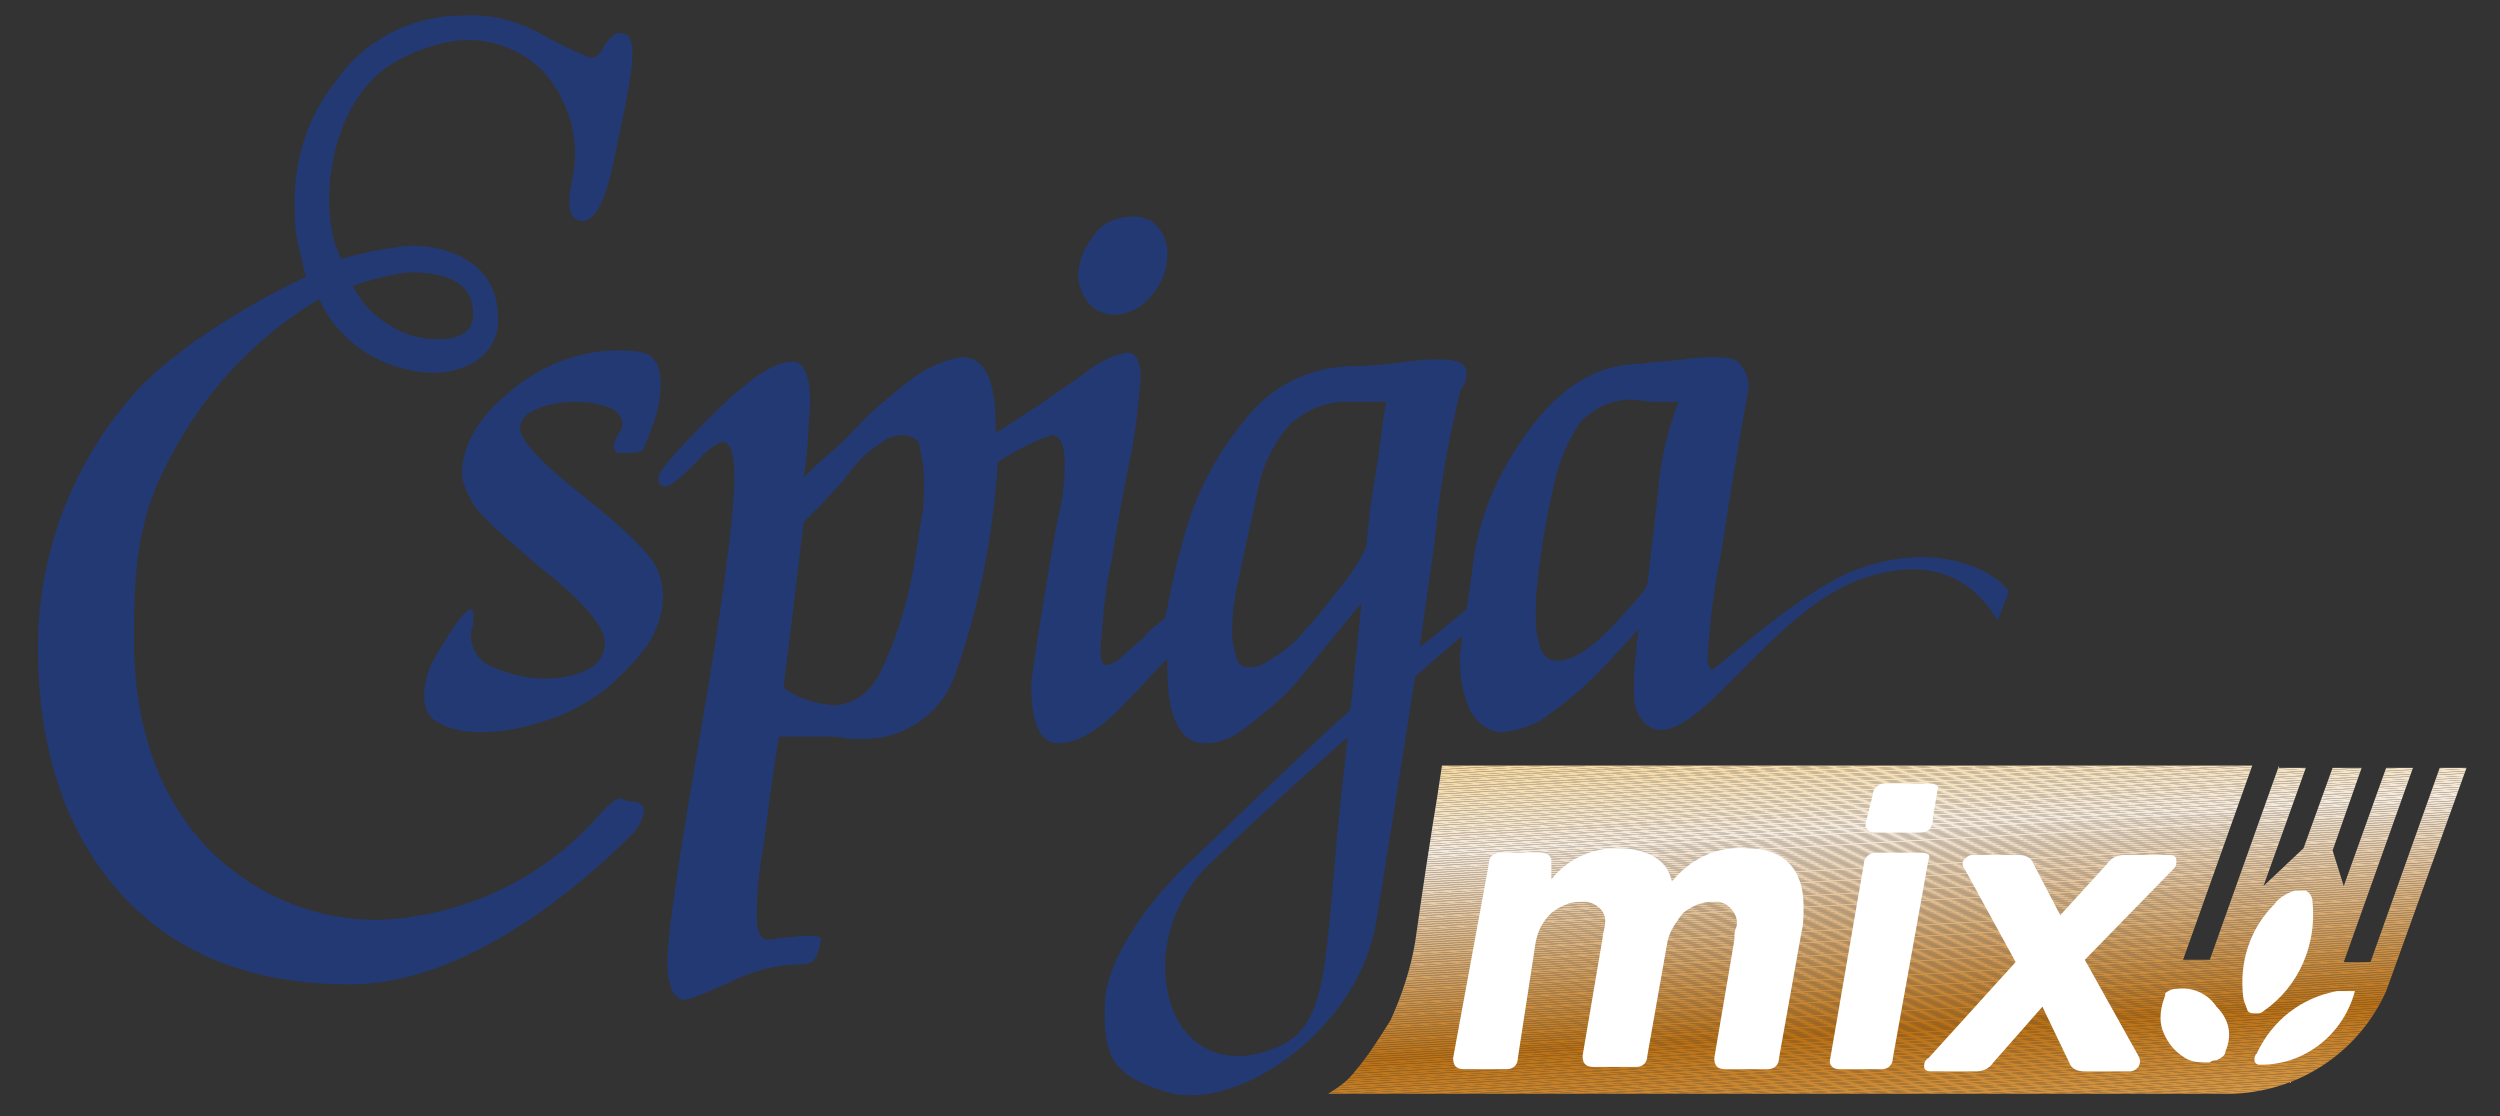 <?xml version="1.0" encoding="utf-8"?>
<!-- Generator: Adobe Illustrator 23.1.0, SVG Export Plug-In . SVG Version: 6.00 Build 0)  -->
<svg version="1.1" id="Layer_1" xmlns="http://www.w3.org/2000/svg" xmlns:xlink="http://www.w3.org/1999/xlink" x="0px" y="0px"
	 viewBox="0 0 112 50" style="enable-background:new 0 0 112 50;" xml:space="preserve">
<rect x="0" y="0" width="112" height="50" fill="#333333" stroke="none"/>
<style type="text/css">
	.st0{fill:#233973;}
	.st1{clip-path:url(#SVGID_2_);}
	.st2{clip-path:url(#SVGID_4_);fill:#F3C977;}
	.st3{clip-path:url(#SVGID_4_);fill:#F3CA78;}
	.st4{clip-path:url(#SVGID_4_);fill:#F4CB79;}
	.st5{clip-path:url(#SVGID_4_);fill:#F4CC7A;}
	.st6{clip-path:url(#SVGID_4_);fill:#F4CC7B;}
	.st7{clip-path:url(#SVGID_4_);fill:#F4CD7C;}
	.st8{clip-path:url(#SVGID_4_);fill:#F4CD7D;}
	.st9{clip-path:url(#SVGID_4_);fill:#F4CD7E;}
	.st10{clip-path:url(#SVGID_4_);fill:#F4CE7F;}
	.st11{clip-path:url(#SVGID_4_);fill:#F4CE80;}
	.st12{clip-path:url(#SVGID_4_);fill:#F4CE81;}
	.st13{clip-path:url(#SVGID_4_);fill:#F4CF82;}
	.st14{clip-path:url(#SVGID_4_);fill:#F4CF83;}
	.st15{clip-path:url(#SVGID_4_);fill:#F4CF84;}
	.st16{clip-path:url(#SVGID_4_);fill:#F4CF85;}
	.st17{clip-path:url(#SVGID_4_);fill:#F4D086;}
	.st18{clip-path:url(#SVGID_4_);fill:#F4D087;}
	.st19{clip-path:url(#SVGID_4_);fill:#F4D088;}
	.st20{clip-path:url(#SVGID_4_);fill:#F4D189;}
	.st21{clip-path:url(#SVGID_4_);fill:#F4D18A;}
	.st22{clip-path:url(#SVGID_4_);fill:#F5D18B;}
	.st23{clip-path:url(#SVGID_4_);fill:#F5D28C;}
	.st24{clip-path:url(#SVGID_4_);fill:#F5D28D;}
	.st25{clip-path:url(#SVGID_4_);fill:#F5D28E;}
	.st26{clip-path:url(#SVGID_4_);fill:#F5D38F;}
	.st27{clip-path:url(#SVGID_4_);fill:#F5D390;}
	.st28{clip-path:url(#SVGID_4_);fill:#F5D391;}
	.st29{clip-path:url(#SVGID_4_);fill:#F5D492;}
	.st30{clip-path:url(#SVGID_4_);fill:#F5D493;}
	.st31{clip-path:url(#SVGID_4_);fill:#F5D494;}
	.st32{clip-path:url(#SVGID_4_);fill:#F5D595;}
	.st33{clip-path:url(#SVGID_4_);fill:#F5D596;}
	.st34{clip-path:url(#SVGID_4_);fill:#F5D597;}
	.st35{clip-path:url(#SVGID_4_);fill:#F5D698;}
	.st36{clip-path:url(#SVGID_4_);fill:#F5D699;}
	.st37{clip-path:url(#SVGID_4_);fill:#F5D69A;}
	.st38{clip-path:url(#SVGID_4_);fill:#F5D69B;}
	.st39{clip-path:url(#SVGID_4_);fill:#F5D79C;}
	.st40{clip-path:url(#SVGID_4_);fill:#F5D79D;}
	.st41{clip-path:url(#SVGID_4_);fill:#F5D79E;}
	.st42{clip-path:url(#SVGID_4_);fill:#F5D89F;}
	.st43{clip-path:url(#SVGID_4_);fill:#F5D8A0;}
	.st44{clip-path:url(#SVGID_4_);fill:#F5D8A1;}
	.st45{clip-path:url(#SVGID_4_);fill:#F5D9A2;}
	.st46{clip-path:url(#SVGID_4_);fill:#F5D9A3;}
	.st47{clip-path:url(#SVGID_4_);fill:#F5D9A4;}
	.st48{clip-path:url(#SVGID_4_);fill:#F5DAA5;}
	.st49{clip-path:url(#SVGID_4_);fill:#F5DAA6;}
	.st50{clip-path:url(#SVGID_4_);fill:#F5DAA7;}
	.st51{clip-path:url(#SVGID_4_);fill:#F5DBA8;}
	.st52{clip-path:url(#SVGID_4_);fill:#F5DBA9;}
	.st53{clip-path:url(#SVGID_4_);fill:#F5DBAA;}
	.st54{clip-path:url(#SVGID_4_);fill:#F6DCAB;}
	.st55{clip-path:url(#SVGID_4_);fill:#F6DCAC;}
	.st56{clip-path:url(#SVGID_4_);fill:#F6DCAD;}
	.st57{clip-path:url(#SVGID_4_);fill:#F6DDAE;}
	.st58{clip-path:url(#SVGID_4_);fill:#F6DDAF;}
	.st59{clip-path:url(#SVGID_4_);fill:#F6DDB0;}
	.st60{clip-path:url(#SVGID_4_);fill:#F6DEB1;}
	.st61{clip-path:url(#SVGID_4_);fill:#F6DEB2;}
	.st62{clip-path:url(#SVGID_4_);fill:#F6DEB3;}
	.st63{clip-path:url(#SVGID_4_);fill:#F6DEB4;}
	.st64{clip-path:url(#SVGID_4_);fill:#F6DFB5;}
	.st65{clip-path:url(#SVGID_4_);fill:#F6DFB6;}
	.st66{clip-path:url(#SVGID_4_);fill:#F6DFB8;}
	.st67{clip-path:url(#SVGID_4_);fill:#F6E0B9;}
	.st68{clip-path:url(#SVGID_4_);fill:#F6E0BA;}
	.st69{clip-path:url(#SVGID_4_);fill:#F6E0BB;}
	.st70{clip-path:url(#SVGID_4_);fill:#F6E1BC;}
	.st71{clip-path:url(#SVGID_4_);fill:#F6E1BD;}
	.st72{clip-path:url(#SVGID_4_);fill:#F6E1BE;}
	.st73{clip-path:url(#SVGID_4_);fill:#F6E2BF;}
	.st74{clip-path:url(#SVGID_4_);fill:#F6E2C0;}
	.st75{clip-path:url(#SVGID_4_);fill:#F6E2C1;}
	.st76{clip-path:url(#SVGID_4_);fill:#F6E3C2;}
	.st77{clip-path:url(#SVGID_4_);fill:#F6E3C3;}
	.st78{clip-path:url(#SVGID_4_);fill:#F6E3C4;}
	.st79{clip-path:url(#SVGID_4_);fill:#F6E4C5;}
	.st80{clip-path:url(#SVGID_4_);fill:#F6E4C6;}
	.st81{clip-path:url(#SVGID_4_);fill:#F6E4C7;}
	.st82{clip-path:url(#SVGID_4_);fill:#F6E5C8;}
	.st83{clip-path:url(#SVGID_4_);fill:#F6E5C9;}
	.st84{clip-path:url(#SVGID_4_);fill:#F6E5CA;}
	.st85{clip-path:url(#SVGID_4_);fill:#F6E6CB;}
	.st86{clip-path:url(#SVGID_4_);fill:#F7E6CC;}
	.st87{clip-path:url(#SVGID_4_);fill:#F7E6CD;}
	.st88{clip-path:url(#SVGID_4_);fill:#F7E7CE;}
	.st89{clip-path:url(#SVGID_4_);fill:#F7E7CF;}
	.st90{clip-path:url(#SVGID_4_);fill:#F7E7D0;}
	.st91{clip-path:url(#SVGID_4_);fill:#F7E7D1;}
	.st92{clip-path:url(#SVGID_4_);fill:#F7E8D2;}
	.st93{clip-path:url(#SVGID_4_);fill:#F7E8D3;}
	.st94{clip-path:url(#SVGID_4_);fill:#F7E8D4;}
	.st95{clip-path:url(#SVGID_4_);fill:#F7E9D5;}
	.st96{clip-path:url(#SVGID_4_);fill:#F7E9D6;}
	.st97{clip-path:url(#SVGID_4_);fill:#F7E9D7;}
	.st98{clip-path:url(#SVGID_4_);fill:#F7EAD8;}
	.st99{clip-path:url(#SVGID_4_);fill:#F7EAD9;}
	.st100{clip-path:url(#SVGID_4_);fill:#F7EADA;}
	.st101{clip-path:url(#SVGID_4_);fill:#F7EBDB;}
	.st102{clip-path:url(#SVGID_4_);fill:#F7EBDC;}
	.st103{clip-path:url(#SVGID_4_);fill:#F7EADB;}
	.st104{clip-path:url(#SVGID_4_);fill:#F6EADA;}
	.st105{clip-path:url(#SVGID_4_);fill:#F6E9D9;}
	.st106{clip-path:url(#SVGID_4_);fill:#F6E9D8;}
	.st107{clip-path:url(#SVGID_4_);fill:#F6E8D7;}
	.st108{clip-path:url(#SVGID_4_);fill:#F5E7D6;}
	.st109{clip-path:url(#SVGID_4_);fill:#F5E7D5;}
	.st110{clip-path:url(#SVGID_4_);fill:#F5E6D4;}
	.st111{clip-path:url(#SVGID_4_);fill:#F4E6D3;}
	.st112{clip-path:url(#SVGID_4_);fill:#F4E5D2;}
	.st113{clip-path:url(#SVGID_4_);fill:#F4E4D1;}
	.st114{clip-path:url(#SVGID_4_);fill:#F3E4D0;}
	.st115{clip-path:url(#SVGID_4_);fill:#F3E3CF;}
	.st116{clip-path:url(#SVGID_4_);fill:#F3E3CE;}
	.st117{clip-path:url(#SVGID_4_);fill:#F3E2CD;}
	.st118{clip-path:url(#SVGID_4_);fill:#F2E1CC;}
	.st119{clip-path:url(#SVGID_4_);fill:#F2E1CB;}
	.st120{clip-path:url(#SVGID_4_);fill:#F2E0CA;}
	.st121{clip-path:url(#SVGID_4_);fill:#F1DFC9;}
	.st122{clip-path:url(#SVGID_4_);fill:#F1DFC8;}
	.st123{clip-path:url(#SVGID_4_);fill:#F1DEC7;}
	.st124{clip-path:url(#SVGID_4_);fill:#F0DEC6;}
	.st125{clip-path:url(#SVGID_4_);fill:#F0DDC5;}
	.st126{clip-path:url(#SVGID_4_);fill:#F0DCC4;}
	.st127{clip-path:url(#SVGID_4_);fill:#F0DCC3;}
	.st128{clip-path:url(#SVGID_4_);fill:#EFDBC2;}
	.st129{clip-path:url(#SVGID_4_);fill:#EFDBC1;}
	.st130{clip-path:url(#SVGID_4_);fill:#EFDAC0;}
	.st131{clip-path:url(#SVGID_4_);fill:#EED9BF;}
	.st132{clip-path:url(#SVGID_4_);fill:#EED9BE;}
	.st133{clip-path:url(#SVGID_4_);fill:#EED8BD;}
	.st134{clip-path:url(#SVGID_4_);fill:#EDD8BC;}
	.st135{clip-path:url(#SVGID_4_);fill:#EDD7BB;}
	.st136{clip-path:url(#SVGID_4_);fill:#EDD6BA;}
	.st137{clip-path:url(#SVGID_4_);fill:#EDD6B9;}
	.st138{clip-path:url(#SVGID_4_);fill:#ECD5B8;}
	.st139{clip-path:url(#SVGID_4_);fill:#ECD4B7;}
	.st140{clip-path:url(#SVGID_4_);fill:#ECD4B6;}
	.st141{clip-path:url(#SVGID_4_);fill:#EBD3B5;}
	.st142{clip-path:url(#SVGID_4_);fill:#EBD3B4;}
	.st143{clip-path:url(#SVGID_4_);fill:#EBD2B3;}
	.st144{clip-path:url(#SVGID_4_);fill:#EAD1B2;}
	.st145{clip-path:url(#SVGID_4_);fill:#EAD1B1;}
	.st146{clip-path:url(#SVGID_4_);fill:#EAD0B0;}
	.st147{clip-path:url(#SVGID_4_);fill:#EAD0AF;}
	.st148{clip-path:url(#SVGID_4_);fill:#E9CFAE;}
	.st149{clip-path:url(#SVGID_4_);fill:#E9CEAD;}
	.st150{clip-path:url(#SVGID_4_);fill:#E9CEAC;}
	.st151{clip-path:url(#SVGID_4_);fill:#E8CDAB;}
	.st152{clip-path:url(#SVGID_4_);fill:#E8CDAA;}
	.st153{clip-path:url(#SVGID_4_);fill:#E8CCA9;}
	.st154{clip-path:url(#SVGID_4_);fill:#E7CBA8;}
	.st155{clip-path:url(#SVGID_4_);fill:#E7CBA7;}
	.st156{clip-path:url(#SVGID_4_);fill:#E7CAA6;}
	.st157{clip-path:url(#SVGID_4_);fill:#E7C9A5;}
	.st158{clip-path:url(#SVGID_4_);fill:#E6C9A4;}
	.st159{clip-path:url(#SVGID_4_);fill:#E6C8A3;}
	.st160{clip-path:url(#SVGID_4_);fill:#E6C8A2;}
	.st161{clip-path:url(#SVGID_4_);fill:#E5C7A1;}
	.st162{clip-path:url(#SVGID_4_);fill:#E5C6A0;}
	.st163{clip-path:url(#SVGID_4_);fill:#E5C69F;}
	.st164{clip-path:url(#SVGID_4_);fill:#E4C59E;}
	.st165{clip-path:url(#SVGID_4_);fill:#E4C59D;}
	.st166{clip-path:url(#SVGID_4_);fill:#E4C49C;}
	.st167{clip-path:url(#SVGID_4_);fill:#E3C39B;}
	.st168{clip-path:url(#SVGID_4_);fill:#E3C39A;}
	.st169{clip-path:url(#SVGID_4_);fill:#E3C299;}
	.st170{clip-path:url(#SVGID_4_);fill:#E3C198;}
	.st171{clip-path:url(#SVGID_4_);fill:#E2C197;}
	.st172{clip-path:url(#SVGID_4_);fill:#E2C096;}
	.st173{clip-path:url(#SVGID_4_);fill:#E2C095;}
	.st174{clip-path:url(#SVGID_4_);fill:#E1BF94;}
	.st175{clip-path:url(#SVGID_4_);fill:#E1BE93;}
	.st176{clip-path:url(#SVGID_4_);fill:#E1BE92;}
	.st177{clip-path:url(#SVGID_4_);fill:#E0BD91;}
	.st178{clip-path:url(#SVGID_4_);fill:#E0BD90;}
	.st179{clip-path:url(#SVGID_4_);fill:#E0BC8F;}
	.st180{clip-path:url(#SVGID_4_);fill:#E0BB8E;}
	.st181{clip-path:url(#SVGID_4_);fill:#DFBB8D;}
	.st182{clip-path:url(#SVGID_4_);fill:#DFBA8C;}
	.st183{clip-path:url(#SVGID_4_);fill:#DFBA8B;}
	.st184{clip-path:url(#SVGID_4_);fill:#DEB98A;}
	.st185{clip-path:url(#SVGID_4_);fill:#DEB889;}
	.st186{clip-path:url(#SVGID_4_);fill:#DEB888;}
	.st187{clip-path:url(#SVGID_4_);fill:#DDB787;}
	.st188{clip-path:url(#SVGID_4_);fill:#DDB686;}
	.st189{clip-path:url(#SVGID_4_);fill:#DDB685;}
	.st190{clip-path:url(#SVGID_4_);fill:#DDB584;}
	.st191{clip-path:url(#SVGID_4_);fill:#DCB583;}
	.st192{clip-path:url(#SVGID_4_);fill:#DCB482;}
	.st193{clip-path:url(#SVGID_4_);fill:#DCB381;}
	.st194{clip-path:url(#SVGID_4_);fill:#DBB380;}
	.st195{clip-path:url(#SVGID_4_);fill:#DBB27F;}
	.st196{clip-path:url(#SVGID_4_);fill:#DBB27E;}
	.st197{clip-path:url(#SVGID_4_);fill:#DAB17D;}
	.st198{clip-path:url(#SVGID_4_);fill:#DAB07C;}
	.st199{clip-path:url(#SVGID_4_);fill:#DAB07B;}
	.st200{clip-path:url(#SVGID_4_);fill:#DAAF7A;}
	.st201{clip-path:url(#SVGID_4_);fill:#D9AE79;}
	.st202{clip-path:url(#SVGID_4_);fill:#D9AE78;}
	.st203{clip-path:url(#SVGID_4_);fill:#D9AD77;}
	.st204{clip-path:url(#SVGID_4_);fill:#D8AD76;}
	.st205{clip-path:url(#SVGID_4_);fill:#D8AC75;}
	.st206{clip-path:url(#SVGID_4_);fill:#D8AB74;}
	.st207{clip-path:url(#SVGID_4_);fill:#D7AB73;}
	.st208{clip-path:url(#SVGID_4_);fill:#D7AA72;}
	.st209{clip-path:url(#SVGID_4_);fill:#D7AA71;}
	.st210{clip-path:url(#SVGID_4_);fill:#D7A970;}
	.st211{clip-path:url(#SVGID_4_);fill:#D6A86F;}
	.st212{clip-path:url(#SVGID_4_);fill:#D6A86E;}
	.st213{clip-path:url(#SVGID_4_);fill:#D6A76D;}
	.st214{clip-path:url(#SVGID_4_);fill:#D5A66C;}
	.st215{clip-path:url(#SVGID_4_);fill:#D5A66B;}
	.st216{clip-path:url(#SVGID_4_);fill:#D5A56A;}
	.st217{clip-path:url(#SVGID_4_);fill:#D4A569;}
	.st218{clip-path:url(#SVGID_4_);fill:#D4A468;}
	.st219{clip-path:url(#SVGID_4_);fill:#D4A367;}
	.st220{clip-path:url(#SVGID_4_);fill:#D3A366;}
	.st221{clip-path:url(#SVGID_4_);fill:#D3A265;}
	.st222{clip-path:url(#SVGID_4_);fill:#D3A264;}
	.st223{clip-path:url(#SVGID_4_);fill:#D3A163;}
	.st224{clip-path:url(#SVGID_4_);fill:#D2A062;}
	.st225{clip-path:url(#SVGID_4_);fill:#D2A061;}
	.st226{clip-path:url(#SVGID_4_);fill:#D29F60;}
	.st227{clip-path:url(#SVGID_4_);fill:#D19F5F;}
	.st228{clip-path:url(#SVGID_4_);fill:#D19E5E;}
	.st229{clip-path:url(#SVGID_4_);fill:#D19D5D;}
	.st230{clip-path:url(#SVGID_4_);fill:#D09D5C;}
	.st231{clip-path:url(#SVGID_4_);fill:#D09C5B;}
	.st232{clip-path:url(#SVGID_4_);fill:#D09B5A;}
	.st233{clip-path:url(#SVGID_4_);fill:#D09B59;}
	.st234{clip-path:url(#SVGID_4_);fill:#CF9A58;}
	.st235{clip-path:url(#SVGID_4_);fill:#CF9A57;}
	.st236{clip-path:url(#SVGID_4_);fill:#CF9956;}
	.st237{clip-path:url(#SVGID_4_);fill:#CE9855;}
	.st238{clip-path:url(#SVGID_4_);fill:#CE9854;}
	.st239{clip-path:url(#SVGID_4_);fill:#CE9753;}
	.st240{clip-path:url(#SVGID_4_);fill:#CD9752;}
	.st241{clip-path:url(#SVGID_4_);fill:#CD9651;}
	.st242{clip-path:url(#SVGID_4_);fill:#CD954F;}
	.st243{clip-path:url(#SVGID_4_);fill:#CD954E;}
	.st244{clip-path:url(#SVGID_4_);fill:#CC944D;}
	.st245{clip-path:url(#SVGID_4_);fill:#CC934C;}
	.st246{clip-path:url(#SVGID_4_);fill:#CC934B;}
	.st247{clip-path:url(#SVGID_4_);fill:#CB924A;}
	.st248{clip-path:url(#SVGID_4_);fill:#CB9249;}
	.st249{clip-path:url(#SVGID_4_);fill:#CB9148;}
	.st250{clip-path:url(#SVGID_4_);fill:#CA9047;}
	.st251{clip-path:url(#SVGID_4_);fill:#CA9046;}
	.st252{clip-path:url(#SVGID_4_);fill:#CA8F45;}
	.st253{clip-path:url(#SVGID_4_);fill:#CA8F44;}
	.st254{clip-path:url(#SVGID_4_);fill:#C98E43;}
	.st255{clip-path:url(#SVGID_4_);fill:#C98D42;}
	.st256{clip-path:url(#SVGID_4_);fill:#C98D41;}
	.st257{clip-path:url(#SVGID_4_);fill:#C88C40;}
	.st258{clip-path:url(#SVGID_4_);fill:#C88B3F;}
	.st259{clip-path:url(#SVGID_4_);fill:#C88B3E;}
	.st260{clip-path:url(#SVGID_4_);fill:#C78A3D;}
	.st261{clip-path:url(#SVGID_4_);fill:#C78A3C;}
	.st262{clip-path:url(#SVGID_4_);fill:#C7893B;}
	.st263{clip-path:url(#SVGID_4_);fill:#C6883A;}
	.st264{clip-path:url(#SVGID_4_);fill:#C68839;}
	.st265{clip-path:url(#SVGID_4_);fill:#C68738;}
	.st266{clip-path:url(#SVGID_4_);fill:#C68737;}
	.st267{clip-path:url(#SVGID_4_);fill:#C58636;}
	.st268{clip-path:url(#SVGID_4_);fill:#C58535;}
	.st269{clip-path:url(#SVGID_4_);fill:#C58534;}
	.st270{clip-path:url(#SVGID_4_);fill:#C48433;}
	.st271{clip-path:url(#SVGID_4_);fill:#C48332;}
	.st272{clip-path:url(#SVGID_4_);fill:#C48331;}
	.st273{clip-path:url(#SVGID_4_);fill:#C38230;}
	.st274{clip-path:url(#SVGID_4_);fill:#C3822F;}
	.st275{clip-path:url(#SVGID_4_);fill:#C3812E;}
	.st276{clip-path:url(#SVGID_4_);fill:#C3802D;}
	.st277{clip-path:url(#SVGID_4_);fill:#C2802C;}
	.st278{clip-path:url(#SVGID_4_);fill:#C27F2B;}
	.st279{clip-path:url(#SVGID_4_);fill:#C27F2A;}
	.st280{clip-path:url(#SVGID_4_);fill:#C17E29;}
	.st281{clip-path:url(#SVGID_4_);fill:#C17D28;}
	.st282{clip-path:url(#SVGID_4_);fill:#C17D27;}
	.st283{clip-path:url(#SVGID_4_);fill:#C07C26;}
	.st284{clip-path:url(#SVGID_4_);fill:#C07B25;}
	.st285{clip-path:url(#SVGID_4_);fill:#C07B24;}
	.st286{clip-path:url(#SVGID_4_);fill:#C07A23;}
	.st287{clip-path:url(#SVGID_4_);fill:#BF7A22;}
	.st288{clip-path:url(#SVGID_4_);fill:#BF7921;}
	.st289{clip-path:url(#SVGID_4_);fill:#BF7820;}
	.st290{clip-path:url(#SVGID_4_);fill:#BE781F;}
	.st291{clip-path:url(#SVGID_4_);fill:#BE771E;}
	.st292{clip-path:url(#SVGID_4_);fill:#BE771D;}
	.st293{clip-path:url(#SVGID_4_);fill:#BD761C;}
	.st294{clip-path:url(#SVGID_4_);fill:#BD751B;}
	.st295{clip-path:url(#SVGID_4_);fill:#BD751A;}
	.st296{clip-path:url(#SVGID_4_);fill:#BD7419;}
	.st297{clip-path:url(#SVGID_4_);fill:#BC7318;}
	.st298{clip-path:url(#SVGID_4_);fill:#BC7317;}
	.st299{clip-path:url(#SVGID_4_);fill:#BC7216;}
	.st300{clip-path:url(#SVGID_4_);fill:#BB7215;}
	.st301{clip-path:url(#SVGID_4_);fill:#BB7114;}
	.st302{clip-path:url(#SVGID_4_);fill:#BC7215;}
	.st303{clip-path:url(#SVGID_4_);fill:#BD7317;}
	.st304{clip-path:url(#SVGID_4_);fill:#BD7418;}
	.st305{clip-path:url(#SVGID_4_);fill:#BE7519;}
	.st306{clip-path:url(#SVGID_4_);fill:#BE761A;}
	.st307{clip-path:url(#SVGID_4_);fill:#BF761B;}
	.st308{clip-path:url(#SVGID_4_);fill:#BF771C;}
	.st309{clip-path:url(#SVGID_4_);fill:#C0781D;}
	.st310{clip-path:url(#SVGID_4_);fill:#C0791E;}
	.st311{clip-path:url(#SVGID_4_);fill:#C1791F;}
	.st312{clip-path:url(#SVGID_4_);fill:#C27A20;}
	.st313{clip-path:url(#SVGID_4_);fill:#C27B21;}
	.st314{clip-path:url(#SVGID_4_);fill:#C37C22;}
	.st315{clip-path:url(#SVGID_4_);fill:#C37D23;}
	.st316{clip-path:url(#SVGID_4_);fill:#C47D24;}
	.st317{clip-path:url(#SVGID_4_);fill:#C47E25;}
	.st318{clip-path:url(#SVGID_4_);fill:#C57F26;}
	.st319{clip-path:url(#SVGID_4_);fill:#C68027;}
	.st320{clip-path:url(#SVGID_4_);fill:#C68128;}
	.st321{clip-path:url(#SVGID_4_);fill:#C78129;}
	.st322{clip-path:url(#SVGID_4_);fill:#C7822A;}
	.st323{clip-path:url(#SVGID_4_);fill:#C8832B;}
	.st324{clip-path:url(#SVGID_4_);fill:#C8842C;}
	.st325{clip-path:url(#SVGID_4_);fill:#C9842D;}
	.st326{clip-path:url(#SVGID_4_);fill:#C9852E;}
	.st327{clip-path:url(#SVGID_4_);fill:#CA862F;}
	.st328{clip-path:url(#SVGID_4_);fill:#CB8730;}
	.st329{clip-path:url(#SVGID_4_);fill:#CB8831;}
	.st330{clip-path:url(#SVGID_4_);fill:#CC8932;}
	.st331{clip-path:url(#SVGID_4_);fill:#CC8933;}
	.st332{clip-path:url(#SVGID_4_);fill:#CD8A34;}
	.st333{clip-path:url(#SVGID_4_);fill:#CE8B35;}
	.st334{clip-path:url(#SVGID_4_);fill:#CE8C36;}
	.st335{clip-path:url(#SVGID_4_);fill:#CF8D37;}
	.st336{clip-path:url(#SVGID_4_);fill:#CF8D38;}
	.st337{clip-path:url(#SVGID_4_);fill:#D08E39;}
	.st338{clip-path:url(#SVGID_4_);fill:#D08F3A;}
	.st339{clip-path:url(#SVGID_4_);fill:#D1903B;}
	.st340{clip-path:url(#SVGID_4_);fill:#D2913C;}
	.st341{clip-path:url(#SVGID_4_);fill:#D2913D;}
	.st342{clip-path:url(#SVGID_4_);fill:#D3923E;}
	.st343{clip-path:url(#SVGID_4_);fill:#D3933F;}
	.st344{clip-path:url(#SVGID_4_);fill:#D49440;}
	.st345{clip-path:url(#SVGID_4_);fill:#D49541;}
	.st346{clip-path:url(#SVGID_4_);fill:#D59542;}
	.st347{clip-path:url(#SVGID_4_);fill:#D69643;}
	.st348{clip-path:url(#SVGID_4_);fill:#D69744;}
	.st349{clip-path:url(#SVGID_4_);fill:#D79845;}
	.st350{clip-path:url(#SVGID_4_);fill:#D79946;}
	.st351{clip-path:url(#SVGID_4_);fill:#D89947;}
	.st352{clip-path:url(#SVGID_4_);fill:#D89A48;}
	.st353{clip-path:url(#SVGID_4_);fill:#D99B49;}
	.st354{clip-path:url(#SVGID_4_);fill:#DA9C4A;}
	.st355{clip-path:url(#SVGID_4_);fill:#DA9D4B;}
	.st356{clip-path:url(#SVGID_4_);fill:#DB9E4C;}
	.st357{clip-path:url(#SVGID_4_);fill:#DB9E4E;}
	.st358{clip-path:url(#SVGID_4_);fill:#DC9F4F;}
	.st359{clip-path:url(#SVGID_4_);fill:#DDA050;}
	.st360{clip-path:url(#SVGID_4_);fill:#DDA151;}
	.st361{clip-path:url(#SVGID_4_);fill:#DEA252;}
	.st362{clip-path:url(#SVGID_4_);fill:#DEA253;}
	.st363{clip-path:url(#SVGID_4_);fill:#DFA354;}
	.st364{clip-path:url(#SVGID_4_);fill:#DFA455;}
	.st365{clip-path:url(#SVGID_4_);fill:#E0A556;}
	.st366{clip-path:url(#SVGID_4_);fill:#E1A657;}
	.st367{clip-path:url(#SVGID_4_);fill:#E1A758;}
	.st368{clip-path:url(#SVGID_4_);fill:#E2A759;}
	.st369{clip-path:url(#SVGID_4_);fill:#E2A85A;}
	.st370{clip-path:url(#SVGID_4_);fill:#E3A95B;}
	.st371{clip-path:url(#SVGID_4_);fill:#E3AA5C;}
	.st372{clip-path:url(#SVGID_4_);fill:#E4AA5D;}
	.st373{clip-path:url(#SVGID_4_);fill:#E4AB5E;}
	.st374{clip-path:url(#SVGID_4_);fill:#E5AC5F;}
	.st375{clip-path:url(#SVGID_4_);fill:#E5AC60;}
	.st376{clip-path:url(#SVGID_4_);fill:#E6AD61;}
	.st377{clip-path:url(#SVGID_4_);fill:#E6AE62;}
	.st378{clip-path:url(#SVGID_4_);fill:#E7AE63;}
	.st379{clip-path:url(#SVGID_4_);fill:#E7AF64;}
	.st380{clip-path:url(#SVGID_4_);fill:#E8B065;}
	.st381{clip-path:url(#SVGID_4_);fill:#E8B166;}
	.st382{clip-path:url(#SVGID_4_);fill:#E9B167;}
	.st383{clip-path:url(#SVGID_4_);fill:#E9B268;}
	.st384{clip-path:url(#SVGID_4_);fill:#EAB369;}
	.st385{clip-path:url(#SVGID_4_);fill:#EAB46A;}
	.st386{clip-path:url(#SVGID_4_);fill:#EBB46B;}
	.st387{clip-path:url(#SVGID_4_);fill:#EBB56D;}
	.st388{clip-path:url(#SVGID_4_);fill:#ECB66E;}
	.st389{clip-path:url(#SVGID_4_);fill:#ECB76F;}
	.st390{clip-path:url(#SVGID_4_);fill:#EDB770;}
	.st391{clip-path:url(#SVGID_4_);fill:#EDB871;}
	.st392{clip-path:url(#SVGID_4_);fill:#EEB972;}
	.st393{fill:#FFFFFF;}
</style>
<g>
	<path class="st0" d="M28.2,35.9c-0.5,0-0.2-0.7-1.8,1.1c-2.4,2.5-5.7,4-9.2,4.2c-2.9,0.1-5.6-1-7.7-3C7.2,35.9,6,32.7,6,28.6
		c0-3.4,0.2-5.7,1.9-8.6c1.5-2.7,3.7-5,6.4-6.6c0.4,0.9,1,1.6,1.8,2.2c1,0.7,2.2,1.1,3.4,1.1c0.6,0,1.3-0.2,1.8-0.5
		c0.7-0.5,1.1-1.2,1-2.1c0-1-0.5-1.9-1.3-2.4c-0.8-0.5-1.7-0.7-2.6-0.7c-1,0.1-2.1,0.3-3.1,0.6c-1-1.7-0.8-6.4,1.9-8.5
		c1-0.7,2.3-1.2,3.5-1.3c1.9-0.1,3.7,0.9,4.5,2.7c0.6,1.2,0.7,2.5,0.4,3.7c-0.2,1-0.1,1.6,0.4,1.7c0.6,0.1,1.1-0.8,1.5-2.7
		c0.8-3.8,1.2-5.6,0.4-5.7c-0.3-0.1-0.5,0.1-0.8,0.5c-0.2,0.4-0.4,0.6-0.6,0.6c-0.8-0.3-1.6-0.7-2.3-1.1c-1.1-0.6-2.3-0.9-3.5-0.8
		c-2.3,0-4.4,1.1-5.7,3c-1.2,1.5-1.8,3.4-1.8,5.3c0,0.7,0,1.4,0.2,2.1c0.1,0.4,0.2,0.9,0.3,1.3c-1.7,0.8-6,3.1-8,5.6
		c-2.6,3.1-4,7-4,11c0,4.5,1.2,8.1,3.5,10.8c2.5,2.9,6,4.3,10.5,4.3c4.6,0,9.4-3.5,12.7-6.8C29.2,36.2,28.8,35.9,28.2,35.9
		 M18.3,12.2c2,0,2.9,0.6,2.9,1.9c0,0.7-0.5,1.1-1.6,1.1c-0.7,0-1.5-0.2-2.1-0.6c-0.7-0.4-1.3-1-1.7-1.8
		C16.7,12.5,17.5,12.3,18.3,12.2"/>
</g>
<g>
	<path class="st0" d="M27.5,20c0,0.2,0.1,0.3,0.3,0.3c0.3,0,0.7,0,1-0.1c0.2-0.5,0.4-1,0.6-1.6c0.1-0.4,0.2-0.9,0.2-1.4
		c0-0.8-0.3-1.3-0.8-1.4c-0.4-0.1-0.8-0.1-1.1-0.1c-1.8,0-3.5,0.7-4.8,1.8c-1.5,1.2-2.2,2.5-2.2,3.7c0,0.4,0.2,0.8,0.4,1.2
		c0.2,0.5,1.3,1.5,3.2,3.1c1.9,1.5,2.8,2.6,2.8,3.3c0,0.5-0.3,1-0.8,1.2c-0.6,0.3-1.2,0.4-1.9,0.4c-0.8,0-1.6-0.2-2.3-0.5
		c-0.6-0.2-1-0.8-1-1.4c0-0.2,0-0.3,0.1-0.5c0,0,0-0.2,0-0.4c0-0.2,0-0.3-0.1-0.3c-0.1,0-0.2,0.1-0.4,0.3c-0.4,0.5-0.7,1-1,1.5
		c-0.4,0.6-0.7,1.3-0.7,2.1c0,0.5,0.2,1,0.7,1.2c0.5,0.3,1.2,0.4,1.8,0.4c1,0,2-0.2,2.9-0.5c1-0.3,1.9-0.8,2.7-1.4
		c0.7-0.6,1.4-1.3,1.9-2c0.4-0.6,0.7-1.4,0.7-2.2c0-0.4-0.1-0.9-0.3-1.3c-0.3-0.6-1.4-1.7-3.3-3.2c-1.9-1.5-2.8-2.5-2.8-3
		c0-0.4,0.3-0.7,0.8-0.9c0.5-0.2,1.1-0.3,1.7-0.3c0.6,0,1.1,0.1,1.6,0.3c0.4,0.2,0.6,0.6,0.4,1c0,0,0,0,0,0
		C27.6,19.6,27.5,19.8,27.5,20"/>
</g>
<g>
	<path class="st0" d="M49,13.8c0.3,0.2,0.6,0.3,0.9,0.3c0.7,0,1.4-0.4,1.8-1c0.4-0.5,0.6-1.1,0.6-1.8c0-0.3-0.1-0.6-0.2-0.8
		c-0.1-0.2-0.3-0.4-0.5-0.6c-0.2-0.1-0.5-0.2-0.8-0.2c-0.8,0-1.5,0.3-1.9,1c-0.4,0.5-0.6,1.1-0.6,1.8C48.4,13,48.6,13.5,49,13.8"/>
</g>
<g>
	<path class="st0" d="M83.5,25.4c-2.6,0.8-6.6,4.6-6.8,4.6c-0.1,0-0.2-0.2-0.2-0.6c0.1-1.6,0.3-3.1,0.6-4.6c0.4-2.6,0.8-5,1.2-7.2
		c0.1-0.4,0-0.9-0.3-1.2c-0.1-0.3-0.5-0.4-1.2-0.4c-0.3,0-0.7,0-1.4,0.1c-0.7,0.1-1.3,0.1-1.9,0.2c-1.8,0-3.4,0.9-4.8,2.7
		c-1.4,1.8-2.4,3.9-2.7,6.2c-0.1,0.8-0.2,1.5-0.3,2.1c-0.5,0.4-1.2,1-2.1,1.7c0.3-2.2,0.6-4.1,0.7-5c0.2-2.2,0.6-4.3,1.1-6.4l0-0.1
		c0.2-0.2,0.3-0.5,0.3-0.8c0-0.4-0.4-0.6-1.2-0.6c-0.2,0-0.7,0-1.5,0.1c-0.8,0.1-1.5,0.2-2.3,0.2c-2,0-3.8,0.9-5,2.5
		c-1.4,1.7-2.3,3.6-2.8,5.7c-0.3,1-0.5,2.1-0.7,3.1c-0.4,0.3-0.8,0.6-0.9,0.8c-0.3,0.3-0.7,0.6-1,0.9c-0.2,0.2-0.4,0.3-0.7,0.4
		c-0.2,0-0.3-0.2-0.3-0.7c0.1-1.3,0.2-2.7,0.5-4c0.3-1.9,0.6-3.5,0.9-4.9c0.2-1.1,0.3-2.1,0.4-3.2c0-0.8-0.2-1.2-0.6-1.2
		c-0.7,0.1-1.4,0.5-2,1c-1.3,0.9-2.6,1.8-3.9,2.6v-0.4c0-2-0.5-3-1.5-3c-0.7,0.1-1.4,0.4-2,0.8c-0.7,0.5-1.4,1.1-2.1,1.7
		c-0.6,0.6-1.1,1.2-1.7,1.7c-0.6,0.5-1,0.9-1.3,1.2c0.2-1.1,0.2-2.2,0.3-3.3c0-1.3-0.3-1.9-0.8-1.9c-0.8,0-2,0.8-3.6,2.4
		c-1.6,1.6-2.4,2.5-2.4,2.8c0,0.3,0.1,0.4,0.3,0.4c0.2,0,0.6-0.3,1.3-1c0.6-0.7,1.1-1,1.3-1c0.3,0,0.5,0.5,0.5,1.5
		c0,1.8-0.5,5.6-1.5,11.4c-1,5.8-1.5,9.2-1.5,10.4c0,1.1,0.3,1.7,0.8,1.7c0.7-0.2,1.3-0.5,2-0.8c1-0.5,2.1-0.8,3.2-0.8
		c0.3,0,0.6-0.1,0.7-0.4c0.1-0.2,0.1-0.5,0.2-0.7c0-0.4-2.1,0-2.4,0c-0.3,0-0.5-0.3-0.5-1c0-1.1,0.1-2.1,0.3-3.2
		c0.2-1.5,0.4-3.2,0.7-4.9c0.4,0,0.7,0,1.1,0c0.3,0,0.7,0,1,0c0.3,0,0.7,0,1,0.1c0.2,0,0.3,0,0.5,0c1.9,0.1,3.7-1.1,4.3-2.9
		c1.1-3.1,1.7-6.3,1.9-9.5c0.8-0.5,1.5-0.9,2.4-1.2c0.4,0,0.6,0.4,0.6,1.3c0,0.8-0.1,1.6-0.3,2.4c-0.2,0.9-1.2,7-1.2,7.5
		c0,1.7,0.4,2.6,1.2,2.6c0.9,0,1.9-0.6,3.1-1.9c0.6-0.6,1.2-1.3,1.8-1.9c0,0.2,0,0.3,0,0.5c0,2.2,0.6,3.3,1.7,3.3
		c0.7,0,1.3-0.3,1.8-0.7c0.9-0.7,1.8-1.4,2.5-2.3L61,27l-0.4,3.9c0,0.3-0.1,0.6-0.1,0.9c-3.3,3-6.8,6.5-7.5,7.1
		c-1.7,1.7-3.4,4.1-3.5,6c-0.1,2.5,0.4,3.3,2.7,4c3,1,8.4-2.5,9.4-7.3c0.3-1.7,1.1-6.9,1.8-11.3c0.8-0.7,1.5-1.3,2.1-1.8
		c0,0.4-0.1,0.7-0.1,0.9c0,0.8,0.1,1.7,0.5,2.5c0.3,0.5,0.8,0.9,1.4,0.9c0.8-0.1,1.5-0.3,2.1-0.8c1-0.7,2-1.6,2.8-2.5l1.2-1.3
		c0,0.3-0.1,0.7-0.1,1.1c-0.1,0.6-0.1,1.2-0.1,1.8c0,1.1,0.7,1.6,1.2,1.6c2.1,0,5.2-5.5,9.1-6.8c3.6-1.2,5.2,0.6,6,1.9l0.5-1.3
		C89.3,25.5,86.8,24.3,83.5,25.4 M41.3,23.1c-0.1,0.6-0.2,1.4-0.4,2.5c-0.3,1.6-0.8,3.2-1.5,4.6c-0.4,0.8-1.2,1.4-2.1,1.4
		c-0.8-0.1-1.6-0.3-2.2-0.8l0.4-3.2l0.5-4.2c0.3-0.3,0.6-0.6,0.9-0.9c0.3-0.4,0.8-0.8,1.2-1.4c0.4-0.5,0.8-0.9,1.3-1.2
		c0.3-0.3,0.7-0.4,1.1-0.4c0.3,0,0.7,0.2,0.7,0.5c0.1,0.5,0.2,1,0.2,1.6C41.4,22.1,41.4,22.6,41.3,23.1 M59.9,26.5
		c-0.5,0.6-0.9,1.2-1.5,1.8c-0.4,0.5-0.9,0.9-1.4,1.2c-0.3,0.2-0.6,0.4-1,0.4c-0.3,0-0.5-0.1-0.6-0.4c-0.1-0.4-0.2-0.7-0.2-1.1
		c0-0.9,0.1-1.7,0.3-2.5c0.2-1,0.5-2.3,0.8-3.7c0.2-1.2,0.7-2.3,1.5-3.2c0.7-0.6,1.5-1,2.5-1c0.3,0,0.6,0,0.9,0h0.9
		c-0.2,1.1-0.3,2.3-0.5,3.4c-0.2,1.1-0.3,2.2-0.4,3.1C60.9,25.2,60.4,25.9,59.9,26.5 M60.2,34.6c-1,8.8-0.4,11.6-3.5,12.5
		c-2.4,0.8-4.6-0.7-4.5-4.1c0.1-1.5,0.7-2.9,1.7-4c1.4-1.4,4-3.8,6.5-6C60.3,33.4,60.3,33.9,60.2,34.6 M74.3,21.9l-0.5,4.3
		c-0.1,0.2-0.3,0.5-0.6,0.8c-0.3,0.3-0.6,0.7-1,1.1c-0.4,0.4-0.8,0.8-1.3,1.1c-0.3,0.2-0.7,0.4-1.1,0.4c-0.4,0-0.7-0.2-0.8-0.6
		c-0.2-0.6-0.2-1.1-0.2-1.7c0-0.7,0.1-1.5,0.2-2.2c0.1-0.9,0.3-2,0.6-3.3c0.2-1,0.6-2,1.2-2.9c0.6-0.6,1.4-1,2.3-1
		c0.3,0,0.7,0.1,1,0.1c0.4,0,0.7,0,1.1,0C74.7,19.3,74.4,20.6,74.3,21.9"/>
</g>
<g>
	<defs>
		<path id="SVGID_1_" d="M102.1,34.3L99,43h-1.2l3.1-8.7H64.6c-0.3,2.1-0.4,2.3-1.2,7.9c-0.2,1.2-0.6,2.4-1.1,3.5
			c-0.5,0.8-1,1.6-1.6,2.3c-0.3,0.4-0.7,0.7-1.2,1h37.6c0,0,0.1,0,0.1,0h2.3v0c3.2,0.1,6.1-1.7,7.4-4.6l3.6-10l-1.2,0l-3.1,8.7H105
			l3.1-8.7h-1.2l-1.9,5.3l-0.5-1.6h0l1.3-3.7h-1.3l-1.3,3.6l-1.8,1.7c0,0,0,0,0,0v0l1.9-5.3H102.1z"/>
	</defs>
	<clipPath id="SVGID_2_">
		<use xlink:href="#SVGID_1_"  style="overflow:visible;"/>
	</clipPath>
	<g class="st1">
		<g>
			<defs>
				<polygon id="SVGID_3_" points="49.8,34.9 61.3,51.8 120.2,48.5 108.6,31.6 				"/>
			</defs>
			<clipPath id="SVGID_4_">
				<use xlink:href="#SVGID_3_"  style="overflow:visible;"/>
			</clipPath>
			<polygon class="st2" points="51.1,31.6 49.8,31.7 49.8,31.6 			"/>
			<polygon class="st3" points="56.5,31.6 49.8,32 49.8,31.7 51.1,31.6 			"/>
			<polygon class="st4" points="61.8,31.6 49.8,32.3 49.8,32 56.5,31.6 			"/>
			<polygon class="st5" points="67.2,31.6 49.8,32.6 49.8,32.3 61.8,31.6 			"/>
			<polygon class="st5" points="68.4,31.6 49.8,32.6 49.8,32.6 67.2,31.6 			"/>
			<polygon class="st6" points="69.6,31.6 49.8,32.7 49.8,32.6 68.4,31.6 			"/>
			<polygon class="st7" points="70.7,31.6 49.8,32.8 49.8,32.7 69.6,31.6 			"/>
			<polygon class="st8" points="71.9,31.6 49.8,32.8 49.8,32.8 70.7,31.6 			"/>
			<polygon class="st9" points="73.1,31.6 49.8,32.9 49.8,32.8 71.9,31.6 			"/>
			<polygon class="st10" points="74.3,31.6 49.8,33 49.8,32.9 73.1,31.6 			"/>
			<polygon class="st11" points="75.4,31.6 49.8,33 49.8,33 74.3,31.6 			"/>
			<polygon class="st12" points="76.6,31.6 49.8,33.1 49.8,33 75.4,31.6 			"/>
			<polygon class="st13" points="77.8,31.6 49.8,33.2 49.8,33.1 76.6,31.6 			"/>
			<polygon class="st14" points="78.9,31.6 49.8,33.2 49.8,33.2 77.8,31.6 			"/>
			<polygon class="st15" points="80.1,31.6 49.8,33.3 49.8,33.2 78.9,31.6 			"/>
			<polygon class="st16" points="81.3,31.6 49.8,33.4 49.8,33.3 80.1,31.6 			"/>
			<polygon class="st17" points="82.5,31.6 49.8,33.4 49.8,33.4 81.3,31.6 			"/>
			<polygon class="st18" points="83.6,31.6 49.8,33.5 49.8,33.4 82.5,31.6 			"/>
			<polygon class="st19" points="84.8,31.6 49.8,33.6 49.8,33.5 83.6,31.6 			"/>
			<polygon class="st20" points="86,31.6 49.8,33.6 49.8,33.6 84.8,31.6 			"/>
			<polygon class="st21" points="87.2,31.6 49.8,33.7 49.8,33.6 86,31.6 			"/>
			<polygon class="st22" points="88.3,31.6 49.8,33.8 49.8,33.7 87.2,31.6 			"/>
			<polygon class="st23" points="89.5,31.6 49.8,33.8 49.8,33.8 88.3,31.6 			"/>
			<polygon class="st24" points="90.7,31.6 49.8,33.9 49.8,33.8 89.5,31.6 			"/>
			<polygon class="st25" points="91.9,31.6 49.8,33.9 49.8,33.9 90.7,31.6 			"/>
			<polygon class="st26" points="93,31.6 49.8,34 49.8,33.9 91.9,31.6 			"/>
			<polygon class="st27" points="94.2,31.6 49.8,34.1 49.8,34 93,31.6 			"/>
			<polygon class="st28" points="95.4,31.6 49.8,34.1 49.8,34.1 94.2,31.6 			"/>
			<polygon class="st29" points="96.5,31.6 49.8,34.2 49.8,34.1 95.4,31.6 			"/>
			<polygon class="st30" points="97.7,31.6 49.8,34.3 49.8,34.2 96.5,31.6 			"/>
			<polygon class="st31" points="98.9,31.6 49.8,34.3 49.8,34.3 97.7,31.6 			"/>
			<polygon class="st32" points="100.1,31.6 49.8,34.4 49.8,34.3 98.9,31.6 			"/>
			<polygon class="st33" points="101.2,31.6 49.8,34.5 49.8,34.4 100.1,31.6 			"/>
			<polygon class="st34" points="102.4,31.6 49.8,34.5 49.8,34.5 101.2,31.6 			"/>
			<polygon class="st35" points="103.6,31.6 49.8,34.6 49.8,34.5 102.4,31.6 			"/>
			<polygon class="st36" points="104.8,31.6 49.8,34.7 49.8,34.6 103.6,31.6 			"/>
			<polygon class="st37" points="105.9,31.6 49.8,34.7 49.8,34.7 104.8,31.6 			"/>
			<polygon class="st38" points="107.1,31.6 49.8,34.8 49.8,34.7 105.9,31.6 			"/>
			<polygon class="st39" points="108.3,31.6 49.8,34.9 49.8,34.8 107.1,31.6 			"/>
			<polygon class="st40" points="109.4,31.6 49.8,34.9 49.8,34.9 108.3,31.6 			"/>
			<polygon class="st41" points="110.6,31.6 49.8,35 49.8,34.9 109.4,31.6 			"/>
			<polygon class="st42" points="111.8,31.6 49.8,35.1 49.8,35 110.6,31.6 			"/>
			<polygon class="st43" points="113,31.6 49.8,35.1 49.8,35.1 111.8,31.6 			"/>
			<polygon class="st44" points="114.1,31.6 49.8,35.2 49.8,35.1 113,31.6 			"/>
			<polygon class="st45" points="115.3,31.6 49.8,35.3 49.8,35.2 114.1,31.6 			"/>
			<polygon class="st46" points="116.5,31.6 49.8,35.3 49.8,35.3 115.3,31.6 			"/>
			<polygon class="st47" points="117.7,31.6 49.8,35.4 49.8,35.3 116.5,31.6 			"/>
			<polygon class="st48" points="118.8,31.6 49.8,35.5 49.8,35.4 117.7,31.6 			"/>
			<polygon class="st49" points="120,31.6 49.8,35.5 49.8,35.5 118.8,31.6 			"/>
			<polygon class="st50" points="120.2,31.7 49.8,35.6 49.8,35.5 120,31.6 120.2,31.6 			"/>
			<polygon class="st51" points="120.2,31.7 49.8,35.7 49.8,35.6 120.2,31.7 			"/>
			<polygon class="st52" points="120.2,31.8 49.8,35.7 49.8,35.7 120.2,31.7 			"/>
			<polygon class="st53" points="120.2,31.8 49.8,35.8 49.8,35.7 120.2,31.8 			"/>
			<polygon class="st54" points="120.2,31.9 49.8,35.9 49.8,35.8 120.2,31.8 			"/>
			<polygon class="st55" points="120.2,32 49.8,35.9 49.8,35.9 120.2,31.9 			"/>
			<polygon class="st56" points="120.2,32 49.8,36 49.8,35.9 120.2,32 			"/>
			<polygon class="st57" points="120.2,32.1 49.8,36.1 49.8,36 120.2,32 			"/>
			<polygon class="st58" points="120.2,32.2 49.8,36.1 49.8,36.1 120.2,32.1 			"/>
			<polygon class="st59" points="120.2,32.2 49.8,36.2 49.8,36.1 120.2,32.2 			"/>
			<polygon class="st60" points="120.2,32.3 49.8,36.2 49.8,36.2 120.2,32.2 			"/>
			<polygon class="st61" points="120.2,32.4 49.8,36.3 49.8,36.2 120.2,32.3 			"/>
			<polygon class="st62" points="120.2,32.4 49.8,36.4 49.8,36.3 120.2,32.4 			"/>
			<polygon class="st63" points="120.2,32.5 49.8,36.4 49.8,36.4 120.2,32.4 			"/>
			<polygon class="st64" points="120.2,32.6 49.8,36.5 49.8,36.4 120.2,32.5 			"/>
			<polygon class="st65" points="120.2,32.6 49.8,36.6 49.8,36.5 120.2,32.6 			"/>
			<polygon class="st66" points="120.2,32.7 49.8,36.6 49.8,36.6 120.2,32.6 			"/>
			<polygon class="st67" points="120.2,32.8 49.8,36.7 49.8,36.6 120.2,32.7 			"/>
			<polygon class="st68" points="120.2,32.8 49.8,36.8 49.8,36.7 120.2,32.8 			"/>
			<polygon class="st69" points="120.2,32.9 49.8,36.8 49.8,36.8 120.2,32.8 			"/>
			<polygon class="st70" points="120.2,33 49.8,36.9 49.8,36.8 120.2,32.9 			"/>
			<polygon class="st71" points="120.2,33 49.8,37 49.8,36.9 120.2,33 			"/>
			<polygon class="st72" points="120.2,33.1 49.8,37 49.8,37 120.2,33 			"/>
			<polygon class="st73" points="120.2,33.2 49.8,37.1 49.8,37 120.2,33.1 			"/>
			<polygon class="st74" points="120.2,33.2 49.8,37.2 49.8,37.1 120.2,33.2 			"/>
			<polygon class="st75" points="120.2,33.3 49.8,37.2 49.8,37.2 120.2,33.2 			"/>
			<polygon class="st76" points="120.2,33.4 49.8,37.3 49.8,37.2 120.2,33.3 			"/>
			<polygon class="st77" points="120.2,33.4 49.8,37.4 49.8,37.3 120.2,33.4 			"/>
			<polygon class="st78" points="120.2,33.5 49.8,37.4 49.8,37.4 120.2,33.4 			"/>
			<polygon class="st79" points="120.2,33.6 49.8,37.5 49.8,37.4 120.2,33.5 			"/>
			<polygon class="st80" points="120.2,33.6 49.8,37.6 49.8,37.5 120.2,33.6 			"/>
			<polygon class="st81" points="120.2,33.7 49.8,37.6 49.8,37.6 120.2,33.6 			"/>
			<polygon class="st82" points="120.2,33.8 49.8,37.7 49.8,37.6 120.2,33.7 			"/>
			<polygon class="st83" points="120.2,33.8 49.8,37.8 49.8,37.7 120.2,33.8 			"/>
			<polygon class="st84" points="120.2,33.9 49.8,37.8 49.8,37.8 120.2,33.8 			"/>
			<polygon class="st85" points="120.2,34 49.8,37.9 49.8,37.8 120.2,33.9 			"/>
			<polygon class="st86" points="120.2,34 49.8,38 49.8,37.9 120.2,34 			"/>
			<polygon class="st87" points="120.2,34.1 49.8,38 49.8,38 120.2,34 			"/>
			<polygon class="st88" points="120.2,34.1 49.8,38.1 49.8,38 120.2,34.1 			"/>
			<polygon class="st89" points="120.2,34.2 49.8,38.2 49.8,38.1 120.2,34.1 			"/>
			<polygon class="st90" points="120.2,34.3 49.8,38.2 49.8,38.2 120.2,34.2 			"/>
			<polygon class="st91" points="120.2,34.3 49.8,38.3 49.8,38.2 120.2,34.3 			"/>
			<polygon class="st92" points="120.2,34.4 49.8,38.3 49.8,38.3 120.2,34.3 			"/>
			<polygon class="st93" points="120.2,34.5 49.8,38.4 49.8,38.3 120.2,34.4 			"/>
			<polygon class="st94" points="120.2,34.5 49.8,38.5 49.8,38.4 120.2,34.5 			"/>
			<polygon class="st95" points="120.2,34.6 49.8,38.5 49.8,38.5 120.2,34.5 			"/>
			<polygon class="st96" points="120.2,34.7 49.8,38.6 49.8,38.5 120.2,34.6 			"/>
			<polygon class="st97" points="120.2,34.7 49.8,38.7 49.8,38.6 120.2,34.7 			"/>
			<polygon class="st98" points="120.2,34.8 49.8,38.7 49.8,38.7 120.2,34.7 			"/>
			<polygon class="st99" points="120.2,34.9 49.8,38.8 49.8,38.7 120.2,34.8 			"/>
			<polygon class="st100" points="120.2,34.9 49.8,38.9 49.8,38.8 120.2,34.9 			"/>
			<polygon class="st101" points="120.2,35 49.8,38.9 49.8,38.9 120.2,34.9 			"/>
			<polygon class="st102" points="120.2,35.1 49.8,39 49.8,38.9 120.2,35 			"/>
			<polygon class="st102" points="120.2,35.1 49.8,39.1 49.8,39 120.2,35.1 			"/>
			<polygon class="st103" points="120.2,35.2 49.8,39.1 49.8,39.1 120.2,35.1 			"/>
			<polygon class="st104" points="120.2,35.2 49.8,39.1 49.8,39.1 120.2,35.2 			"/>
			<polygon class="st105" points="120.2,35.3 49.8,39.2 49.8,39.1 120.2,35.2 			"/>
			<polygon class="st106" points="120.2,35.3 49.8,39.2 49.8,39.2 120.2,35.3 			"/>
			<polygon class="st107" points="120.2,35.3 49.8,39.3 49.8,39.2 120.2,35.3 			"/>
			<polygon class="st108" points="120.2,35.4 49.8,39.3 49.8,39.3 120.2,35.3 			"/>
			<polygon class="st109" points="120.2,35.4 49.8,39.4 49.8,39.3 120.2,35.4 			"/>
			<polygon class="st110" points="120.2,35.5 49.8,39.4 49.8,39.4 120.2,35.4 			"/>
			<polygon class="st111" points="120.2,35.5 49.8,39.5 49.8,39.4 120.2,35.5 			"/>
			<polygon class="st112" points="120.2,35.6 49.8,39.5 49.8,39.5 120.2,35.5 			"/>
			<polygon class="st113" points="120.2,35.6 49.8,39.6 49.8,39.5 120.2,35.6 			"/>
			<polygon class="st114" points="120.2,35.7 49.8,39.6 49.8,39.6 120.2,35.6 			"/>
			<polygon class="st115" points="120.2,35.7 49.8,39.6 49.8,39.6 120.2,35.7 			"/>
			<polygon class="st116" points="120.2,35.8 49.8,39.7 49.8,39.6 120.2,35.7 			"/>
			<polygon class="st117" points="120.2,35.8 49.8,39.7 49.8,39.7 120.2,35.8 			"/>
			<polygon class="st118" points="120.2,35.8 49.8,39.8 49.8,39.7 120.2,35.8 			"/>
			<polygon class="st119" points="120.2,35.9 49.8,39.8 49.8,39.8 120.2,35.8 			"/>
			<polygon class="st120" points="120.2,35.9 49.8,39.9 49.8,39.8 120.2,35.9 			"/>
			<polygon class="st121" points="120.2,36 49.8,39.9 49.8,39.9 120.2,35.9 			"/>
			<polygon class="st122" points="120.2,36 49.8,40 49.8,39.9 120.2,36 			"/>
			<polygon class="st123" points="120.2,36.1 49.8,40 49.8,40 120.2,36 			"/>
			<polygon class="st124" points="120.2,36.1 49.8,40.1 49.8,40 120.2,36.1 			"/>
			<polygon class="st125" points="120.2,36.2 49.8,40.1 49.8,40.1 120.2,36.1 			"/>
			<polygon class="st126" points="120.2,36.2 49.8,40.2 49.8,40.1 120.2,36.2 			"/>
			<polygon class="st127" points="120.2,36.3 49.8,40.2 49.8,40.2 120.2,36.2 			"/>
			<polygon class="st128" points="120.2,36.3 49.8,40.2 49.8,40.2 120.2,36.3 			"/>
			<polygon class="st129" points="120.2,36.3 49.8,40.3 49.8,40.2 120.2,36.3 			"/>
			<polygon class="st130" points="120.2,36.4 49.8,40.3 49.8,40.3 120.2,36.3 			"/>
			<polygon class="st131" points="120.2,36.4 49.8,40.4 49.8,40.3 120.2,36.4 			"/>
			<polygon class="st132" points="120.2,36.5 49.8,40.4 49.8,40.4 120.2,36.4 			"/>
			<polygon class="st133" points="120.2,36.5 49.8,40.5 49.8,40.4 120.2,36.5 			"/>
			<polygon class="st134" points="120.2,36.6 49.8,40.5 49.8,40.5 120.2,36.5 			"/>
			<polygon class="st135" points="120.2,36.6 49.8,40.6 49.8,40.5 120.2,36.6 			"/>
			<polygon class="st136" points="120.2,36.7 49.8,40.6 49.8,40.6 120.2,36.6 			"/>
			<polygon class="st137" points="120.2,36.7 49.8,40.7 49.8,40.6 120.2,36.7 			"/>
			<polygon class="st138" points="120.2,36.8 49.8,40.7 49.8,40.7 120.2,36.7 			"/>
			<polygon class="st139" points="120.2,36.8 49.8,40.7 49.8,40.7 120.2,36.8 			"/>
			<polygon class="st140" points="120.2,36.9 49.8,40.8 49.8,40.7 120.2,36.8 			"/>
			<polygon class="st141" points="120.2,36.9 49.8,40.8 49.8,40.8 120.2,36.9 			"/>
			<polygon class="st142" points="120.2,36.9 49.8,40.9 49.8,40.8 120.2,36.9 			"/>
			<polygon class="st143" points="120.2,37 49.8,40.9 49.8,40.9 120.2,36.9 			"/>
			<polygon class="st144" points="120.2,37 49.8,41 49.8,40.9 120.2,37 			"/>
			<polygon class="st145" points="120.2,37.1 49.8,41 49.8,41 120.2,37 			"/>
			<polygon class="st146" points="120.2,37.1 49.8,41.1 49.8,41 120.2,37.1 			"/>
			<polygon class="st147" points="120.2,37.2 49.8,41.1 49.8,41.1 120.2,37.1 			"/>
			<polygon class="st148" points="120.2,37.2 49.8,41.2 49.8,41.1 120.2,37.2 			"/>
			<polygon class="st149" points="120.2,37.3 49.8,41.2 49.8,41.2 120.2,37.2 			"/>
			<polygon class="st150" points="120.2,37.3 49.8,41.2 49.8,41.2 120.2,37.3 			"/>
			<polygon class="st151" points="120.2,37.4 49.8,41.3 49.8,41.2 120.2,37.3 			"/>
			<polygon class="st152" points="120.2,37.4 49.8,41.3 49.8,41.3 120.2,37.4 			"/>
			<polygon class="st153" points="120.2,37.4 49.8,41.4 49.8,41.3 120.2,37.4 			"/>
			<polygon class="st154" points="120.2,37.5 49.8,41.4 49.8,41.4 120.2,37.4 			"/>
			<polygon class="st155" points="120.2,37.5 49.8,41.5 49.8,41.4 120.2,37.5 			"/>
			<polygon class="st156" points="120.2,37.6 49.8,41.5 49.8,41.5 120.2,37.5 			"/>
			<polygon class="st157" points="120.2,37.6 49.8,41.6 49.8,41.5 120.2,37.6 			"/>
			<polygon class="st158" points="120.2,37.7 49.8,41.6 49.8,41.6 120.2,37.6 			"/>
			<polygon class="st159" points="120.2,37.7 49.8,41.7 49.8,41.6 120.2,37.7 			"/>
			<polygon class="st160" points="120.2,37.8 49.8,41.7 49.8,41.7 120.2,37.7 			"/>
			<polygon class="st161" points="120.2,37.8 49.8,41.8 49.8,41.7 120.2,37.8 			"/>
			<polygon class="st162" points="120.2,37.9 49.8,41.8 49.8,41.8 120.2,37.8 			"/>
			<polygon class="st163" points="120.2,37.9 49.8,41.8 49.8,41.8 120.2,37.9 			"/>
			<polygon class="st164" points="120.2,38 49.8,41.9 49.8,41.8 120.2,37.9 			"/>
			<polygon class="st165" points="120.2,38 49.8,41.9 49.8,41.9 120.2,38 			"/>
			<polygon class="st166" points="120.2,38 49.8,42 49.8,41.9 120.2,38 			"/>
			<polygon class="st167" points="120.2,38.1 49.8,42 49.8,42 120.2,38 			"/>
			<polygon class="st168" points="120.2,38.1 49.8,42.1 49.8,42 120.2,38.1 			"/>
			<polygon class="st169" points="120.2,38.2 49.8,42.1 49.8,42.1 120.2,38.1 			"/>
			<polygon class="st170" points="120.2,38.2 49.8,42.2 49.8,42.1 120.2,38.2 			"/>
			<polygon class="st171" points="120.2,38.3 49.8,42.2 49.8,42.2 120.2,38.2 			"/>
			<polygon class="st172" points="120.2,38.3 49.8,42.3 49.8,42.2 120.2,38.3 			"/>
			<polygon class="st173" points="120.2,38.4 49.8,42.3 49.8,42.3 120.2,38.3 			"/>
			<polygon class="st174" points="120.2,38.4 49.8,42.3 49.8,42.3 120.2,38.4 			"/>
			<polygon class="st175" points="120.2,38.5 49.8,42.4 49.8,42.3 120.2,38.4 			"/>
			<polygon class="st176" points="120.2,38.5 49.8,42.4 49.8,42.4 120.2,38.5 			"/>
			<polygon class="st177" points="120.2,38.5 49.8,42.5 49.8,42.4 120.2,38.5 			"/>
			<polygon class="st178" points="120.2,38.6 49.8,42.5 49.8,42.5 120.2,38.5 			"/>
			<polygon class="st179" points="120.2,38.6 49.8,42.6 49.8,42.5 120.2,38.6 			"/>
			<polygon class="st180" points="120.2,38.7 49.8,42.6 49.8,42.6 120.2,38.6 			"/>
			<polygon class="st181" points="120.2,38.7 49.8,42.7 49.8,42.6 120.2,38.7 			"/>
			<polygon class="st182" points="120.2,38.8 49.8,42.7 49.8,42.7 120.2,38.7 			"/>
			<polygon class="st183" points="120.2,38.8 49.8,42.8 49.8,42.7 120.2,38.8 			"/>
			<polygon class="st184" points="120.2,38.9 49.8,42.8 49.8,42.8 120.2,38.8 			"/>
			<polygon class="st185" points="120.2,38.9 49.8,42.9 49.8,42.8 120.2,38.9 			"/>
			<polygon class="st186" points="120.2,39 49.8,42.9 49.8,42.9 120.2,38.9 			"/>
			<polygon class="st187" points="120.2,39 49.8,42.9 49.8,42.9 120.2,39 			"/>
			<polygon class="st188" points="120.2,39 49.8,43 49.8,42.9 120.2,39 			"/>
			<polygon class="st189" points="120.2,39.1 49.8,43 49.8,43 120.2,39 			"/>
			<polygon class="st190" points="120.2,39.1 49.8,43.1 49.8,43 120.2,39.1 			"/>
			<polygon class="st191" points="120.2,39.2 49.8,43.1 49.8,43.1 120.2,39.1 			"/>
			<polygon class="st192" points="120.2,39.2 49.8,43.2 49.8,43.1 120.2,39.2 			"/>
			<polygon class="st193" points="120.2,39.3 49.8,43.2 49.8,43.2 120.2,39.2 			"/>
			<polygon class="st194" points="120.2,39.3 49.8,43.3 49.8,43.2 120.2,39.3 			"/>
			<polygon class="st195" points="120.2,39.4 49.8,43.3 49.8,43.3 120.2,39.3 			"/>
			<polygon class="st196" points="120.2,39.4 49.8,43.4 49.8,43.3 120.2,39.4 			"/>
			<polygon class="st197" points="120.2,39.5 49.8,43.4 49.8,43.4 120.2,39.4 			"/>
			<polygon class="st198" points="120.2,39.5 49.8,43.4 49.8,43.4 120.2,39.5 			"/>
			<polygon class="st199" points="120.2,39.6 49.8,43.5 49.8,43.4 120.2,39.5 			"/>
			<polygon class="st200" points="120.2,39.6 49.8,43.5 49.8,43.5 120.2,39.6 			"/>
			<polygon class="st201" points="120.2,39.6 49.8,43.6 49.8,43.5 120.2,39.6 			"/>
			<polygon class="st202" points="120.2,39.7 49.8,43.6 49.8,43.6 120.2,39.6 			"/>
			<polygon class="st203" points="120.2,39.7 49.8,43.7 49.8,43.6 120.2,39.7 			"/>
			<polygon class="st204" points="120.2,39.8 49.8,43.7 49.8,43.7 120.2,39.7 			"/>
			<polygon class="st205" points="120.2,39.8 49.8,43.8 49.8,43.7 120.2,39.8 			"/>
			<polygon class="st206" points="120.2,39.9 49.8,43.8 49.8,43.8 120.2,39.8 			"/>
			<polygon class="st207" points="120.2,39.9 49.8,43.9 49.8,43.8 120.2,39.9 			"/>
			<polygon class="st208" points="120.2,40 49.8,43.9 49.8,43.9 120.2,39.9 			"/>
			<polygon class="st209" points="120.2,40 49.8,43.9 49.8,43.9 120.2,40 			"/>
			<polygon class="st210" points="120.2,40.1 49.8,44 49.8,43.9 120.2,40 			"/>
			<polygon class="st211" points="120.2,40.1 49.8,44 49.8,44 120.2,40.1 			"/>
			<polygon class="st212" points="120.2,40.1 49.8,44.1 49.8,44 120.2,40.1 			"/>
			<polygon class="st213" points="120.2,40.2 49.8,44.1 49.8,44.1 120.2,40.1 			"/>
			<polygon class="st214" points="120.2,40.2 49.8,44.2 49.8,44.1 120.2,40.2 			"/>
			<polygon class="st215" points="120.2,40.3 49.8,44.2 49.8,44.2 120.2,40.2 			"/>
			<polygon class="st216" points="120.2,40.3 49.8,44.3 49.8,44.2 120.2,40.3 			"/>
			<polygon class="st217" points="120.2,40.4 49.8,44.3 49.8,44.3 120.2,40.3 			"/>
			<polygon class="st218" points="120.2,40.4 49.8,44.4 49.8,44.3 120.2,40.4 			"/>
			<polygon class="st219" points="120.2,40.5 49.8,44.4 49.8,44.4 120.2,40.4 			"/>
			<polygon class="st220" points="120.2,40.5 49.8,44.5 49.8,44.4 120.2,40.5 			"/>
			<polygon class="st221" points="120.2,40.6 49.8,44.5 49.8,44.5 120.2,40.5 			"/>
			<polygon class="st222" points="120.2,40.6 49.8,44.5 49.8,44.5 120.2,40.6 			"/>
			<polygon class="st223" points="120.2,40.7 49.8,44.6 49.8,44.5 120.2,40.6 			"/>
			<polygon class="st224" points="120.2,40.7 49.8,44.6 49.8,44.6 120.2,40.7 			"/>
			<polygon class="st225" points="120.2,40.7 49.8,44.7 49.8,44.6 120.2,40.7 			"/>
			<polygon class="st226" points="120.2,40.8 49.8,44.7 49.8,44.7 120.2,40.7 			"/>
			<polygon class="st227" points="120.2,40.8 49.8,44.8 49.8,44.7 120.2,40.8 			"/>
			<polygon class="st228" points="120.2,40.9 49.8,44.8 49.8,44.8 120.2,40.8 			"/>
			<polygon class="st229" points="120.2,40.9 49.8,44.9 49.8,44.8 120.2,40.9 			"/>
			<polygon class="st230" points="120.2,41 49.8,44.9 49.8,44.9 120.2,40.9 			"/>
			<polygon class="st231" points="120.2,41 49.8,45 49.8,44.9 120.2,41 			"/>
			<polygon class="st232" points="120.2,41.1 49.8,45 49.8,45 120.2,41 			"/>
			<polygon class="st233" points="120.2,41.1 49.8,45 49.8,45 120.2,41.1 			"/>
			<polygon class="st234" points="120.2,41.2 49.8,45.1 49.8,45 120.2,41.1 			"/>
			<polygon class="st235" points="120.2,41.2 49.8,45.1 49.8,45.1 120.2,41.2 			"/>
			<polygon class="st236" points="120.2,41.2 49.8,45.2 49.8,45.1 120.2,41.2 			"/>
			<polygon class="st237" points="120.2,41.3 49.8,45.2 49.8,45.2 120.2,41.2 			"/>
			<polygon class="st238" points="120.2,41.3 49.8,45.3 49.8,45.2 120.2,41.3 			"/>
			<polygon class="st239" points="120.2,41.4 49.8,45.3 49.8,45.3 120.2,41.3 			"/>
			<polygon class="st240" points="120.2,41.4 49.8,45.4 49.8,45.3 120.2,41.4 			"/>
			<polygon class="st241" points="120.2,41.5 49.8,45.4 49.8,45.4 120.2,41.4 			"/>
			<polygon class="st242" points="120.2,41.5 49.8,45.5 49.8,45.4 120.2,41.5 			"/>
			<polygon class="st243" points="120.2,41.6 49.8,45.5 49.8,45.5 120.2,41.5 			"/>
			<polygon class="st244" points="120.2,41.6 49.8,45.6 49.8,45.5 120.2,41.6 			"/>
			<polygon class="st245" points="120.2,41.7 49.8,45.6 49.8,45.6 120.2,41.6 			"/>
			<polygon class="st246" points="120.2,41.7 49.8,45.6 49.8,45.6 120.2,41.7 			"/>
			<polygon class="st247" points="120.2,41.8 49.8,45.7 49.8,45.6 120.2,41.7 			"/>
			<polygon class="st248" points="120.2,41.8 49.8,45.7 49.8,45.7 120.2,41.8 			"/>
			<polygon class="st249" points="120.2,41.8 49.8,45.8 49.8,45.7 120.2,41.8 			"/>
			<polygon class="st250" points="120.2,41.9 49.8,45.8 49.8,45.8 120.2,41.8 			"/>
			<polygon class="st251" points="120.2,41.9 49.8,45.9 49.8,45.8 120.2,41.9 			"/>
			<polygon class="st252" points="120.2,42 49.8,45.9 49.8,45.9 120.2,41.9 			"/>
			<polygon class="st253" points="120.2,42 49.8,46 49.8,45.9 120.2,42 			"/>
			<polygon class="st254" points="120.2,42.1 49.8,46 49.8,46 120.2,42 			"/>
			<polygon class="st255" points="120.2,42.1 49.8,46.1 49.8,46 120.2,42.1 			"/>
			<polygon class="st256" points="120.2,42.2 49.8,46.1 49.8,46.1 120.2,42.1 			"/>
			<polygon class="st257" points="120.2,42.2 49.8,46.1 49.8,46.1 120.2,42.2 			"/>
			<polygon class="st258" points="120.2,42.3 49.8,46.2 49.8,46.1 120.2,42.2 			"/>
			<polygon class="st259" points="120.2,42.3 49.8,46.2 49.8,46.2 120.2,42.3 			"/>
			<polygon class="st260" points="120.2,42.3 49.8,46.3 49.8,46.2 120.2,42.3 			"/>
			<polygon class="st261" points="120.2,42.4 49.8,46.3 49.8,46.3 120.2,42.3 			"/>
			<polygon class="st262" points="120.2,42.4 49.8,46.4 49.8,46.3 120.2,42.4 			"/>
			<polygon class="st263" points="120.2,42.5 49.8,46.4 49.8,46.4 120.2,42.4 			"/>
			<polygon class="st264" points="120.2,42.5 49.8,46.5 49.8,46.4 120.2,42.5 			"/>
			<polygon class="st265" points="120.2,42.6 49.8,46.5 49.8,46.5 120.2,42.5 			"/>
			<polygon class="st266" points="120.2,42.6 49.8,46.6 49.8,46.5 120.2,42.6 			"/>
			<polygon class="st267" points="120.2,42.7 49.8,46.6 49.8,46.6 120.2,42.6 			"/>
			<polygon class="st268" points="120.2,42.7 49.8,46.6 49.8,46.6 120.2,42.7 			"/>
			<polygon class="st269" points="120.2,42.8 49.8,46.7 49.8,46.6 120.2,42.7 			"/>
			<polygon class="st270" points="120.2,42.8 49.8,46.7 49.8,46.7 120.2,42.8 			"/>
			<polygon class="st271" points="120.2,42.8 49.8,46.8 49.8,46.7 120.2,42.8 			"/>
			<polygon class="st272" points="120.2,42.9 49.8,46.8 49.8,46.8 120.2,42.8 			"/>
			<polygon class="st273" points="120.2,42.9 49.8,46.9 49.8,46.8 120.2,42.9 			"/>
			<polygon class="st274" points="120.2,43 49.8,46.9 49.8,46.9 120.2,42.9 			"/>
			<polygon class="st275" points="120.2,43 49.8,47 49.8,46.9 120.2,43 			"/>
			<polygon class="st276" points="120.2,43.1 49.8,47 49.8,47 120.2,43 			"/>
			<polygon class="st277" points="120.2,43.1 49.8,47.1 49.8,47 120.2,43.1 			"/>
			<polygon class="st278" points="120.2,43.2 49.8,47.1 49.8,47.1 120.2,43.1 			"/>
			<polygon class="st279" points="120.2,43.2 49.8,47.2 49.8,47.1 120.2,43.2 			"/>
			<polygon class="st280" points="120.2,43.3 49.8,47.2 49.8,47.2 120.2,43.2 			"/>
			<polygon class="st281" points="120.2,43.3 49.8,47.2 49.8,47.2 120.2,43.3 			"/>
			<polygon class="st282" points="120.2,43.4 49.8,47.3 49.8,47.2 120.2,43.3 			"/>
			<polygon class="st283" points="120.2,43.4 49.8,47.3 49.8,47.3 120.2,43.4 			"/>
			<polygon class="st284" points="120.2,43.4 49.8,47.4 49.8,47.3 120.2,43.4 			"/>
			<polygon class="st285" points="120.2,43.5 49.8,47.4 49.8,47.4 120.2,43.4 			"/>
			<polygon class="st286" points="120.2,43.5 49.8,47.5 49.8,47.4 120.2,43.5 			"/>
			<polygon class="st287" points="120.2,43.6 49.8,47.5 49.8,47.5 120.2,43.5 			"/>
			<polygon class="st288" points="120.2,43.6 49.8,47.6 49.8,47.5 120.2,43.6 			"/>
			<polygon class="st289" points="120.2,43.7 49.8,47.6 49.8,47.6 120.2,43.6 			"/>
			<polygon class="st290" points="120.2,43.7 49.8,47.7 49.8,47.6 120.2,43.7 			"/>
			<polygon class="st291" points="120.2,43.8 49.8,47.7 49.8,47.7 120.2,43.7 			"/>
			<polygon class="st292" points="120.2,43.8 49.8,47.7 49.8,47.7 120.2,43.8 			"/>
			<polygon class="st293" points="120.2,43.9 49.8,47.8 49.8,47.7 120.2,43.8 			"/>
			<polygon class="st294" points="120.2,43.9 49.8,47.8 49.8,47.8 120.2,43.9 			"/>
			<polygon class="st295" points="120.2,43.9 49.8,47.9 49.8,47.8 120.2,43.9 			"/>
			<polygon class="st296" points="120.2,44 49.8,47.9 49.8,47.9 120.2,43.9 			"/>
			<polygon class="st297" points="120.2,44 49.8,48 49.8,47.9 120.2,44 			"/>
			<polygon class="st298" points="120.2,44.1 49.8,48 49.8,48 120.2,44 			"/>
			<polygon class="st299" points="120.2,44.1 49.8,48.1 49.8,48 120.2,44.1 			"/>
			<polygon class="st300" points="120.2,44.2 49.8,48.1 49.8,48.1 120.2,44.1 			"/>
			<polygon class="st301" points="120.2,44.2 49.8,48.2 49.8,48.1 120.2,44.2 			"/>
			<polygon class="st301" points="120.2,44.3 49.8,48.2 49.8,48.2 120.2,44.2 			"/>
			<polygon class="st302" points="120.2,44.4 49.8,48.3 49.8,48.2 120.2,44.3 			"/>
			<polygon class="st299" points="120.2,44.4 49.8,48.4 49.8,48.3 120.2,44.4 			"/>
			<polygon class="st303" points="120.2,44.5 49.8,48.4 49.8,48.4 120.2,44.4 			"/>
			<polygon class="st304" points="120.2,44.6 49.8,48.5 49.8,48.4 120.2,44.5 			"/>
			<polygon class="st305" points="120.2,44.6 49.8,48.6 49.8,48.5 120.2,44.6 			"/>
			<polygon class="st306" points="120.2,44.7 49.8,48.7 49.8,48.6 120.2,44.6 			"/>
			<polygon class="st307" points="120.2,44.8 49.8,48.7 49.8,48.7 120.2,44.7 			"/>
			<polygon class="st308" points="120.2,44.9 49.8,48.8 49.8,48.7 120.2,44.8 			"/>
			<polygon class="st309" points="120.2,44.9 49.8,48.9 49.8,48.8 120.2,44.9 			"/>
			<polygon class="st310" points="120.2,45 49.8,48.9 49.8,48.9 120.2,44.9 			"/>
			<polygon class="st311" points="120.2,45.1 49.8,49 49.8,48.9 120.2,45 			"/>
			<polygon class="st312" points="120.2,45.1 49.8,49.1 49.8,49 120.2,45.1 			"/>
			<polygon class="st313" points="120.2,45.2 49.8,49.2 49.8,49.1 120.2,45.1 			"/>
			<polygon class="st314" points="120.2,45.3 49.8,49.2 49.8,49.2 120.2,45.2 			"/>
			<polygon class="st315" points="120.2,45.4 49.8,49.3 49.8,49.2 120.2,45.3 			"/>
			<polygon class="st316" points="120.2,45.4 49.8,49.4 49.8,49.3 120.2,45.4 			"/>
			<polygon class="st317" points="120.2,45.5 49.8,49.4 49.8,49.4 120.2,45.4 			"/>
			<polygon class="st318" points="120.2,45.6 49.8,49.5 49.8,49.4 120.2,45.5 			"/>
			<polygon class="st319" points="120.2,45.6 49.8,49.6 49.8,49.5 120.2,45.6 			"/>
			<polygon class="st320" points="120.2,45.7 49.8,49.7 49.8,49.6 120.2,45.6 			"/>
			<polygon class="st321" points="120.2,45.8 49.8,49.7 49.8,49.7 120.2,45.7 			"/>
			<polygon class="st322" points="120.2,45.9 49.8,49.8 49.8,49.7 120.2,45.8 			"/>
			<polygon class="st323" points="120.2,45.9 49.8,49.9 49.8,49.8 120.2,45.9 			"/>
			<polygon class="st324" points="120.2,46 49.8,49.9 49.8,49.9 120.2,45.9 			"/>
			<polygon class="st325" points="120.2,46.1 49.8,50 49.8,49.9 120.2,46 			"/>
			<polygon class="st326" points="120.2,46.1 49.8,50.1 49.8,50 120.2,46.1 			"/>
			<polygon class="st327" points="120.2,46.2 49.8,50.2 49.8,50.1 120.2,46.1 			"/>
			<polygon class="st328" points="120.2,46.3 49.8,50.2 49.8,50.2 120.2,46.2 			"/>
			<polygon class="st329" points="120.2,46.4 49.8,50.3 49.8,50.2 120.2,46.3 			"/>
			<polygon class="st330" points="120.2,46.4 49.8,50.4 49.8,50.3 120.2,46.4 			"/>
			<polygon class="st331" points="120.2,46.5 49.8,50.4 49.8,50.4 120.2,46.4 			"/>
			<polygon class="st332" points="120.2,46.6 49.8,50.5 49.8,50.4 120.2,46.5 			"/>
			<polygon class="st333" points="120.2,46.6 49.8,50.6 49.8,50.5 120.2,46.6 			"/>
			<polygon class="st334" points="120.2,46.7 49.8,50.7 49.8,50.6 120.2,46.6 			"/>
			<polygon class="st335" points="120.2,46.8 49.8,50.7 49.8,50.7 120.2,46.7 			"/>
			<polygon class="st336" points="120.2,46.9 49.8,50.8 49.8,50.7 120.2,46.8 			"/>
			<polygon class="st337" points="120.2,46.9 49.8,50.9 49.8,50.8 120.2,46.9 			"/>
			<polygon class="st338" points="120.2,47 49.8,50.9 49.8,50.9 120.2,46.9 			"/>
			<polygon class="st339" points="120.2,47.1 49.8,51 49.8,50.9 120.2,47 			"/>
			<polygon class="st340" points="120.2,47.1 49.8,51.1 49.8,51 120.2,47.1 			"/>
			<polygon class="st341" points="120.2,47.2 49.8,51.2 49.8,51.1 120.2,47.1 			"/>
			<polygon class="st342" points="120.2,47.3 49.8,51.2 49.8,51.2 120.2,47.2 			"/>
			<polygon class="st343" points="120.2,47.4 49.8,51.3 49.8,51.2 120.2,47.3 			"/>
			<polygon class="st344" points="120.2,47.4 49.8,51.4 49.8,51.3 120.2,47.4 			"/>
			<polygon class="st345" points="120.2,47.5 49.8,51.4 49.8,51.4 120.2,47.4 			"/>
			<polygon class="st346" points="120.2,47.6 49.8,51.5 49.8,51.4 120.2,47.5 			"/>
			<polygon class="st347" points="120.2,47.6 49.8,51.6 49.8,51.5 120.2,47.6 			"/>
			<polygon class="st348" points="120.2,47.7 49.8,51.7 49.8,51.6 120.2,47.6 			"/>
			<polygon class="st349" points="120.2,47.8 49.8,51.7 49.8,51.7 120.2,47.7 			"/>
			<polygon class="st350" points="120.2,47.9 49.8,51.8 49.8,51.7 120.2,47.8 			"/>
			<polygon class="st351" points="120.2,47.9 50.8,51.8 49.8,51.8 49.8,51.8 120.2,47.9 			"/>
			<polygon class="st352" points="120.2,48 52.1,51.8 50.8,51.8 120.2,47.9 			"/>
			<polygon class="st353" points="120.2,48.1 53.4,51.8 52.1,51.8 120.2,48 			"/>
			<polygon class="st354" points="120.2,48.1 54.7,51.8 53.4,51.8 120.2,48.1 			"/>
			<polygon class="st355" points="120.2,48.2 55.9,51.8 54.7,51.8 120.2,48.1 			"/>
			<polygon class="st356" points="120.2,48.3 57.2,51.8 55.9,51.8 120.2,48.2 			"/>
			<polygon class="st357" points="120.2,48.4 58.5,51.8 57.2,51.8 120.2,48.3 			"/>
			<polygon class="st358" points="120.2,48.4 59.8,51.8 58.5,51.8 120.2,48.4 			"/>
			<polygon class="st359" points="120.2,48.5 61,51.8 59.8,51.8 120.2,48.4 			"/>
			<polygon class="st360" points="120.2,48.6 62.3,51.8 61,51.8 120.2,48.5 			"/>
			<polygon class="st361" points="120.2,48.6 63.6,51.8 62.3,51.8 120.2,48.6 			"/>
			<polygon class="st362" points="120.2,48.7 64.8,51.8 63.6,51.8 120.2,48.6 			"/>
			<polygon class="st363" points="120.2,48.8 66.1,51.8 64.8,51.8 120.2,48.7 			"/>
			<polygon class="st364" points="120.2,48.9 67.4,51.8 66.1,51.8 120.2,48.8 			"/>
			<polygon class="st365" points="120.2,48.9 68.7,51.8 67.4,51.8 120.2,48.9 			"/>
			<polygon class="st366" points="120.2,49 69.9,51.8 68.7,51.8 120.2,48.9 			"/>
			<polygon class="st367" points="120.2,49.1 71.2,51.8 69.9,51.8 120.2,49 			"/>
			<polygon class="st368" points="120.2,49.1 72.5,51.8 71.2,51.8 120.2,49.1 			"/>
			<polygon class="st369" points="120.2,49.2 73.8,51.8 72.5,51.8 120.2,49.1 			"/>
			<polygon class="st370" points="120.2,49.3 75,51.8 73.8,51.8 120.2,49.2 			"/>
			<polygon class="st370" points="120.2,49.3 76,51.8 75,51.8 120.2,49.3 			"/>
			<polygon class="st371" points="120.2,49.4 76.9,51.8 76,51.8 120.2,49.3 			"/>
			<polygon class="st372" points="120.2,49.4 77.8,51.8 76.9,51.8 120.2,49.4 			"/>
			<polygon class="st373" points="120.2,49.5 78.8,51.8 77.8,51.8 120.2,49.4 			"/>
			<polygon class="st374" points="120.2,49.5 79.7,51.8 78.8,51.8 120.2,49.5 			"/>
			<polygon class="st375" points="120.2,49.6 80.6,51.8 79.7,51.8 120.2,49.5 			"/>
			<polygon class="st376" points="120.2,49.7 81.6,51.8 80.6,51.8 120.2,49.6 			"/>
			<polygon class="st377" points="120.2,49.7 82.5,51.8 81.6,51.8 120.2,49.7 			"/>
			<polygon class="st378" points="120.2,49.8 83.4,51.8 82.5,51.8 120.2,49.7 			"/>
			<polygon class="st379" points="120.2,49.8 84.4,51.8 83.4,51.8 120.2,49.8 			"/>
			<polygon class="st380" points="120.2,49.9 85.3,51.8 84.4,51.8 120.2,49.8 			"/>
			<polygon class="st381" points="120.2,49.9 86.2,51.8 85.3,51.8 120.2,49.9 			"/>
			<polygon class="st382" points="120.2,50 87.2,51.8 86.2,51.8 120.2,49.9 			"/>
			<polygon class="st383" points="120.2,50 88.1,51.8 87.2,51.8 120.2,50 			"/>
			<polygon class="st384" points="120.2,50.1 89,51.8 88.1,51.8 120.2,50 			"/>
			<polygon class="st385" points="120.2,50.1 90,51.8 89,51.8 120.2,50.1 			"/>
			<polygon class="st386" points="120.2,50.2 90.9,51.8 90,51.8 120.2,50.1 			"/>
			<polygon class="st387" points="120.2,50.2 91.8,51.8 90.9,51.8 120.2,50.2 			"/>
			<polygon class="st388" points="120.2,50.3 92.8,51.8 91.8,51.8 120.2,50.2 			"/>
			<polygon class="st389" points="120.2,50.3 93.7,51.8 92.8,51.8 120.2,50.3 			"/>
			<polygon class="st390" points="120.2,50.4 94.6,51.8 93.7,51.8 120.2,50.3 			"/>
			<polygon class="st391" points="120.2,50.4 95.6,51.8 94.6,51.8 120.2,50.4 			"/>
			<polygon class="st392" points="120.2,50.5 96.5,51.8 95.6,51.8 120.2,50.4 			"/>
			<polygon class="st392" points="96.5,51.8 120.2,50.5 120.2,51.8 			"/>
		</g>
	</g>
</g>
<g>
	<path class="st393" d="M83.9,35.6c0-0.3,0.3-0.5,0.5-0.5c0,0,0,0,0,0h2c0.3,0,0.5,0.1,0.4,0.3l-0.2,1.2c0,0.5-0.2,0.7-0.6,0.7h-2
		c-0.3,0-0.5-0.2-0.4-0.5L83.9,35.6z"/>
</g>
<g>
	<path class="st393" d="M80.7,41.8l-1,5.6c0,0.3-0.2,0.5-0.5,0.5c0,0,0,0,0,0h-1.9c-0.4,0-0.5-0.2-0.5-0.5l0.9-5.3
		c0-0.2,0-0.4,0.1-0.6c0.1-0.5-0.3-1-0.8-1.1c-0.1,0-0.2,0-0.3,0c-0.5,0-0.9,0.2-1.3,0.5c-0.3,0.4-0.6,0.8-0.7,1.3l-0.9,5.1
		c0,0.3-0.2,0.5-0.5,0.5c0,0,0,0,0,0h-1.9c-0.4,0-0.5-0.2-0.5-0.5l0.9-5.3c0-0.2,0.1-0.4,0.1-0.6c0.1-0.5-0.3-0.9-0.8-1
		c-0.1,0-0.2,0-0.3,0c-0.5,0-0.9,0.2-1.3,0.5c-0.4,0.4-0.6,0.8-0.7,1.3L68,47.4c0,0.3-0.2,0.5-0.5,0.5c0,0,0,0,0,0h-1.9
		c-0.4,0-0.5-0.2-0.5-0.5l1.6-8.7c0-0.3,0.2-0.5,0.5-0.5c0,0,0,0,0,0H69c0.3,0,0.5,0.1,0.5,0.4l0,0.8c0.7-0.9,1.8-1.4,2.9-1.4
		c1.4,0,2.3,0.5,2.5,1.5c0.8-1,2-1.6,3.3-1.5c1.7,0,2.6,0.9,2.6,2.6C80.8,41.1,80.8,41.4,80.7,41.8"/>
</g>
<g>
	<path class="st393" d="M84.3,47.9h-1.9c-0.3,0-0.5-0.2-0.4-0.5l1.5-8.7c0-0.3,0.3-0.5,0.5-0.5c0,0,0,0,0,0h2c0.4,0,0.5,0.1,0.4,0.3
		l-1.6,8.9C84.8,47.7,84.6,47.9,84.3,47.9C84.3,47.9,84.3,47.9,84.3,47.9"/>
</g>
<g>
	<path class="st393" d="M95.8,47.8c-0.1,0.1-0.2,0.2-0.4,0.2h-2c-0.3,0-0.6-0.1-0.7-0.4l-1.2-2.5l-2.2,2.5c-0.2,0.3-0.5,0.4-0.8,0.4
		h-2c-0.2,0-0.3-0.1-0.3-0.2c0-0.1,0-0.3,0.2-0.4l3.9-4.3L88,38.9c-0.1-0.1-0.1-0.3,0-0.4c0.1-0.1,0.2-0.2,0.4-0.2h2
		c0.3,0,0.6,0.1,0.7,0.4l1.2,2.3l2.1-2.3c0.2-0.3,0.5-0.4,0.8-0.4h2c0.2,0,0.3,0.1,0.3,0.2c0,0.2,0,0.3-0.1,0.4L93.4,43l2.4,4.3
		C95.9,47.5,95.9,47.6,95.8,47.8"/>
</g>
<g>
	<path class="st393" d="M99.7,47.1c0,0.2-0.2,0.3-0.4,0.4c-0.1,0-0.2,0-0.3,0.1c-0.4,0-0.8,0-1.1-0.2c-0.5-0.3-0.8-0.7-1-1.2
		c-0.2-0.5-0.1-1.1,0.1-1.6c0,0,0,0,0-0.1c0.1-0.1,0.3-0.2,0.5-0.2c0.7-0.1,1.4,0.2,1.8,0.8C99.9,45.7,100,46.4,99.7,47.1"/>
</g>
<g>
	<path class="st393" d="M100.5,44.7c-0.2-1.6,0.3-3.1,1.4-4.2c0.2-0.3,0.6-0.5,0.9-0.6c0.1,0,0.2,0,0.3,0c0.1,0,0.2,0,0.2,0
		c0.2,0.1,0.3,0.3,0.3,0.5c0.2,1.9-0.6,3.8-2.2,4.9c-0.1,0.1-0.2,0.1-0.3,0.1c-0.2,0-0.3,0-0.4-0.1C100.6,45,100.5,44.8,100.5,44.7"
		/>
</g>
<g>
	<path class="st393" d="M101.3,47.7c0,0-0.1,0-0.1,0c-0.1,0-0.2-0.1-0.2-0.2c0-0.1,0-0.2,0.1-0.3c0.7-1.5,2-2.5,3.6-2.8h0.8
		C105,46.3,103.3,47.7,101.3,47.7"/>
</g>
</svg>
